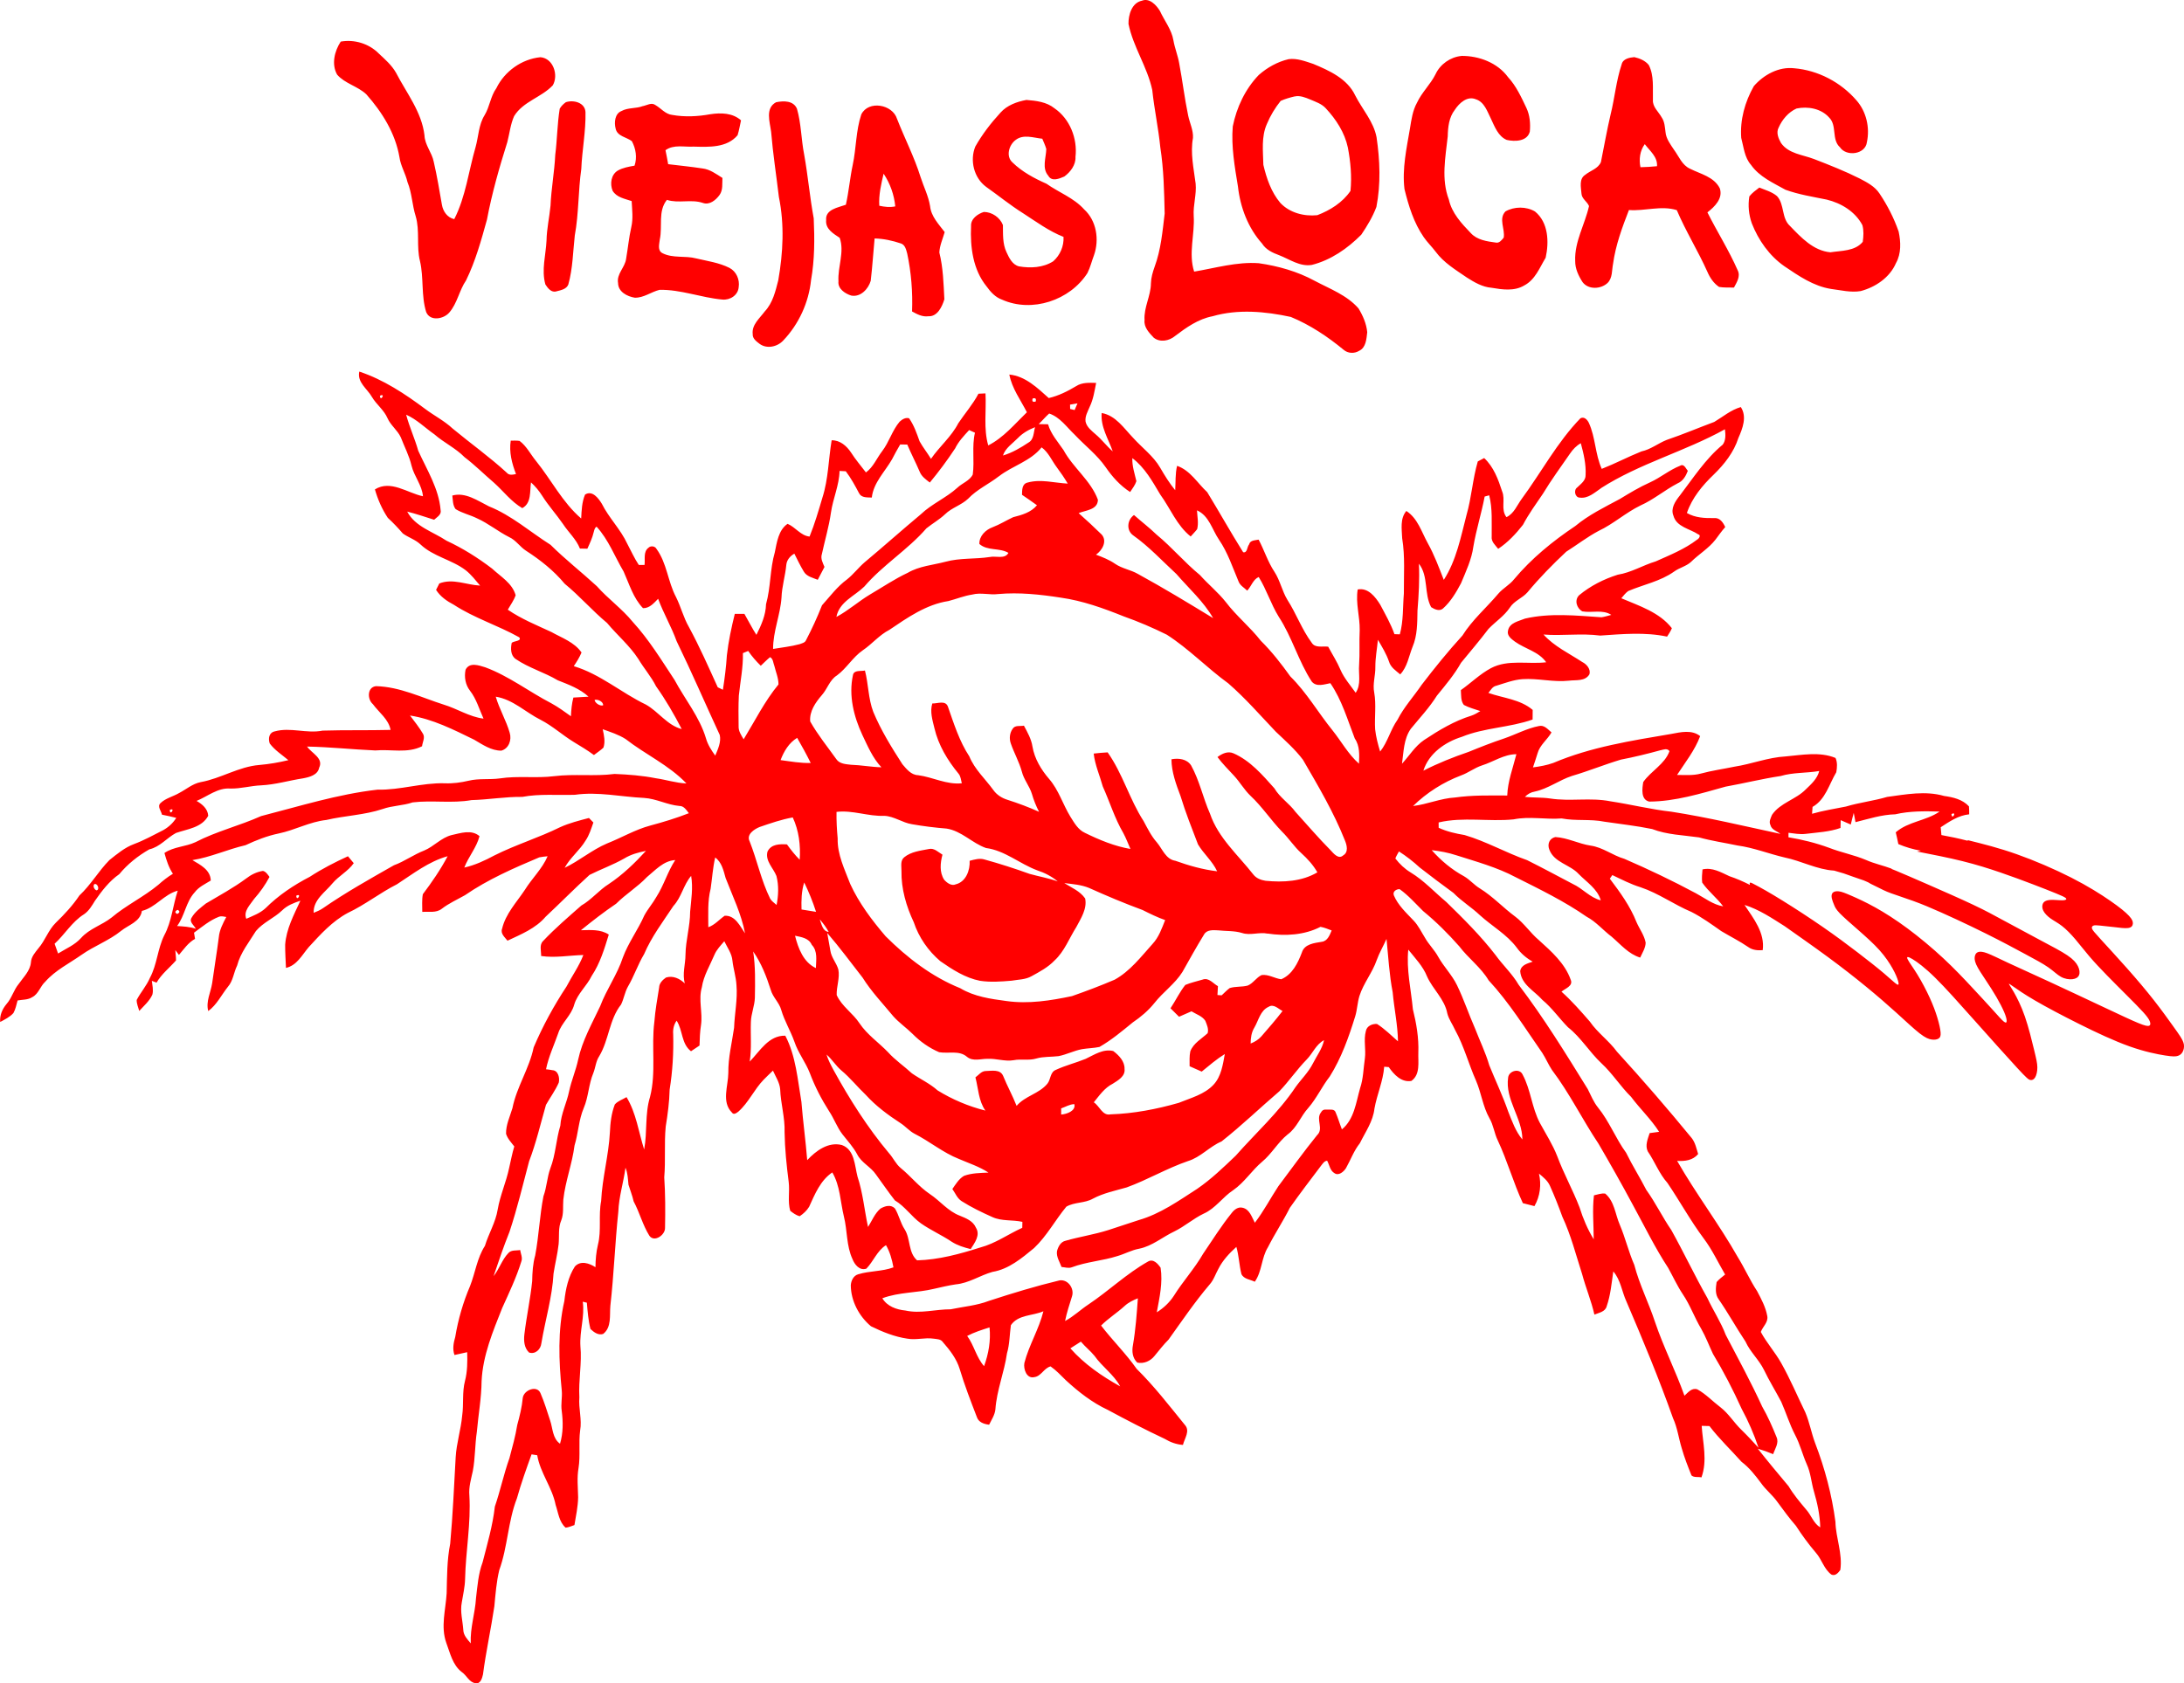 <?xml version="1.0" encoding="UTF-8"?>
<svg id="Layer_1" data-name="Layer 1" xmlns="http://www.w3.org/2000/svg" viewBox="0 0 1000 770.95">
  <defs>
    <style>
      .cls-1 {
        fill: red;
      }
    </style>
  </defs>
  <path class="cls-1" d="M522.81,.34c3.48-1.45,6.64,1.97,8.3,4.69,2.04,4.49,5.35,8.49,6.17,13.46,.62,3.55,2.02,6.92,2.64,10.47,1.51,7.96,2.45,16.02,4.11,23.95,.7,3.42,2.42,6.72,2.2,10.27-1.26,6.95,.34,13.96,1.22,20.86,.5,5-1.21,9.88-.88,14.88,.54,8.51-2.5,17.12,.2,25.48,9.79-1.64,19.57-4.58,29.6-3.85,8.88,1.28,17.68,3.76,25.59,8.06,6.95,3.7,14.78,6.55,20.07,12.65,2.01,3.29,3.64,7.05,3.99,10.91-.36,3.03-.54,7.02-3.7,8.5-2.2,1.37-5.15,1.23-7.11-.47-7.34-6.05-15.38-11.42-24.19-15.05-11.72-2.53-24.17-3.68-35.86-.3-6.49,1.24-11.98,5.13-17.14,9.04-2.67,2.25-6.88,3.07-9.77,.76-2.07-2.22-4.57-4.74-4.19-8.05-.39-5.82,2.88-11.06,2.92-16.83,.07-2.63,.83-5.15,1.7-7.61,2.88-7.79,3.6-16.15,4.59-24.34-.23-10.11-.43-20.28-1.99-30.3-.87-8.82-2.77-17.49-3.69-26.3-2.24-10.56-8.73-19.68-10.88-30.27-.07-4.11,1.49-9.65,6.11-10.62h0Zm354.99,389.63l1.68-.37c-3.53-.59-6.97-1.62-10.28-3.02-.35-1.81-.75-3.61-1.18-5.39,5.78-5.01,13.92-5.23,20.07-9.5-6.79-.2-13.65-.29-20.32,1.26-6.23,.14-12.18,2.1-18.18,3.59-.26-1.43-.53-2.85-.81-4.26-.52,1.77-.89,3.57-1.36,5.35-1.55-.65-3.08-1.32-4.61-2-.04,1.19-.07,2.37-.09,3.57-5.15,1.82-10.62,2.03-15.98,2.71-2.64,.3-5.24-.18-7.83-.5,0,.51-.02,1.54-.02,2.06,6.35,1.05,12.62,2.61,18.65,4.83,5.53,2.16,11.42,3.25,16.9,5.58,3.78,1.68,7.87,2.52,11.73,3.98-.04,.03-.07,.06-.11,.1,.61,.23,1.28,.5,2.02,.81,3.41,1.42,8.46,3.6,15.02,6.47,6.56,2.87,14.64,6.42,20.4,9.15,5.76,2.73,9.19,4.62,14.13,7.3,4.93,2.68,11.36,6.14,16.67,8.96,5.31,2.82,9.51,5,12.27,6.87,2.77,1.87,4.11,3.44,4.87,4.98,.76,1.54,.94,3.06,.49,4.12-.45,1.07-1.52,1.68-3.03,1.85-1.52,.17-3.48-.12-5.25-1.09-1.76-.97-3.33-2.63-5.85-4.38-2.52-1.75-6-3.6-10.53-6.04-4.53-2.44-10.11-5.47-18.12-9.46-8.01-3.98-18.46-8.91-27.07-12.51-8.61-3.6-15.63-5.32-19.68-7.32l-5.92-2.92-1.08-.64-1.95-.85-4.97-1.72-4.26-1.51-4.44-1.3c-7.67-.41-15.16-4.49-22.58-5.99-7.26-1.69-14.25-4.5-21.65-5.51-5.88-1.25-11.84-2.09-17.63-3.71-7.18-1.03-14.59-1.18-21.44-3.82-7.23-1.5-14.6-2.28-21.9-3.37-6.45-1.31-13.07-.24-19.53-1.49-7.34,.59-14.73-1.07-22.02,.43-11.42,1.15-23.02-1.24-34.32,1.41,0,.61,0,1.82,.02,2.44,3.76,1.74,7.8,2.65,11.87,3.33,9.91,2.91,18.92,8.1,28.65,11.51,7,3.5,13.91,7.22,20.85,10.87,4.57,2.07,7.86,6.28,12.86,7.52-1.57-5.33-6.49-8.31-10.15-12.09-3.94-4.29-11.12-5.17-13.38-11.05-1.06-2.54-.05-5.31,2.81-5.84,5.54,.33,10.58,3.08,16.05,3.92,5.61,.77,10.11,4.51,15.48,6.06,11.13,4.82,22.09,10.06,32.78,15.79,4.05,2.18,7.79,5.19,12.46,5.97-2.91-3.89-6.84-6.9-9.62-10.89-.26-2.01-.02-4.04,.14-6.03,4.49-1.04,8.4,1.3,12.31,3.1,3.25,1.09,6.37,2.46,9.41,3.99-.26-.92-.08-1.34,.94-.82,4,2.03,8.39,4.55,13.99,8.02,5.6,3.47,12.43,7.91,18.41,12.05,5.99,4.14,11.14,7.98,15.87,11.6,4.73,3.62,9.05,7.02,12.15,9.65,3.1,2.62,4.98,4.47,5.92,5.03,.94,.55,.94-.19,.56-1.52-.38-1.33-1.15-3.25-2.51-5.69-1.36-2.44-3.31-5.4-6.02-8.43-2.72-3.03-6.2-6.13-9.61-9.13-3.41-2.99-6.75-5.88-8.6-7.8-1.84-1.92-2.19-2.88-2.58-3.84-.38-.96-.8-1.92-1.01-2.88-.21-.96-.21-1.92,.31-2.55,.52-.63,1.57-.92,2.92-.74,1.36,.18,3.03,.85,5.74,2.03,2.71,1.18,6.47,2.88,10.86,5.32,4.39,2.44,9.4,5.62,14.83,9.65,5.43,4.03,11.28,8.91,16.36,13.64,5.08,4.73,9.4,9.31,13.19,13.38,3.79,4.07,7.07,7.61,9.5,10.31,2.44,2.7,4.04,4.55,5.01,5.32,.97,.78,1.32,.48,1.32-.33s-.35-2.14-1.15-4.03c-.8-1.88-2.05-4.32-3.52-6.84-1.46-2.51-3.13-5.1-4.87-7.72-1.74-2.62-3.55-5.29-4.42-7.24-.87-1.96-.8-3.22-.52-4.1,.28-.89,.77-1.4,1.6-1.63,.83-.22,2.02-.15,4.07,.63,2.05,.78,4.98,2.25,9.57,4.4,4.59,2.14,10.86,4.95,18.93,8.68,8.07,3.73,17.96,8.39,25.34,11.86,7.38,3.47,12.25,5.77,15.31,7.02,3.06,1.26,4.32,1.48,4.94,1.18,.63-.3,.63-1.11,.21-2.11-.42-1-1.25-2.18-2.99-4.1-1.74-1.92-4.39-4.58-7.34-7.54-2.96-2.96-6.23-6.21-9.22-9.28-2.99-3.07-5.71-5.95-8.07-8.72-2.37-2.77-4.39-5.43-6.44-7.84-2.05-2.4-4.14-4.55-6.09-6.06-1.95-1.51-3.76-2.4-5.26-3.47-1.5-1.07-2.68-2.33-3.27-3.47-.59-1.15-.59-2.18-.35-2.96s.73-1.29,1.53-1.63c.8-.33,1.91-.48,3.41-.44,1.5,.04,3.38,.26,4.56,.18,1.18-.07,1.67-.44,1.15-.96-.52-.52-2.05-1.18-4.59-2.22-2.54-1.03-6.09-2.44-10.44-4.1-4.35-1.66-9.5-3.58-14.9-5.43-5.4-1.85-11.03-3.62-17.44-5.21-6.4-1.59-13.57-2.99-20.74-4.4h0Zm22.7-4.95l.77-.17c7,1.75,14.01,3.49,22.14,6.37,8.13,2.87,17.39,6.86,24.99,10.73,7.59,3.87,13.52,7.61,17.84,10.61,4.33,2.99,7.05,5.24,8.58,6.89,1.53,1.65,1.86,2.7,1.76,3.62-.09,.92-.61,1.72-2.12,1.95-1.5,.22-4-.12-6.46-.42-2.47-.3-4.91-.55-6.51-.7-1.6-.15-2.35-.2-2.91,0-.56,.2-.94,.65-.71,1.37,.23,.72,1.08,1.72,3.93,4.84,2.84,3.12,7.69,8.36,12.18,13.43,4.49,5.07,8.63,9.96,12.25,14.58,3.62,4.62,6.72,8.96,8.65,11.66,1.93,2.7,2.68,3.74,3.41,4.89,.73,1.15,1.43,2.4,1.65,3.64,.21,1.25-.07,2.5-.56,3.42-.49,.92-1.2,1.52-2.19,1.85-.99,.32-2.26,.37-5.81-.18-3.55-.55-9.38-1.7-16.38-4.19-7.01-2.5-15.19-6.34-22.94-10.21-7.76-3.87-15.09-7.76-20.24-10.76-5.15-3-8.11-5.09-9.85-6.32-1.74-1.22-2.26-1.57-2.12-1.22,.14,.35,.94,1.4,2.3,3.79,1.36,2.4,3.29,6.14,5.01,11.11,1.72,4.97,3.22,11.16,4.21,15.25,.99,4.09,1.46,6.09,1.48,7.96,.02,1.87-.4,3.62-1.01,4.64-.61,1.02-1.41,1.32-2.21,1.17-.8-.15-1.6-.75-6.02-5.54-4.42-4.79-12.46-13.78-19.53-21.72-7.08-7.94-13.19-14.83-17.98-19.54-4.79-4.72-8.27-7.26-10.39-8.54-2.12-1.27-2.87-1.27-2.28,0,.59,1.27,2.52,3.82,4.51,7.06,2,3.25,4.07,7.19,5.64,10.63,1.57,3.44,2.66,6.39,3.48,9.11,.82,2.72,1.39,5.22,1.5,6.81,.12,1.6-.21,2.3-.92,2.75-.71,.45-1.79,.65-3.1,.47-1.32-.17-2.87-.72-5.57-2.82-2.7-2.1-6.56-5.74-10.7-9.49-4.14-3.74-8.56-7.59-13.73-11.83-5.17-4.24-11.1-8.89-17.75-13.78-6.65-4.89-14.03-10.03-19.04-13.58l-.47-.34c-5.92-3.74-11.77-7.72-18.51-9.81,4.12,6.17,9.41,12.78,8.33,20.71-2.32,.18-4.71-.03-6.64-1.44-3.94-2.71-8.24-4.83-12.34-7.29-4.42-3.1-8.8-6.29-13.62-8.76-7.97-3.35-15.05-8.55-23.29-11.31-4.52-1.38-8.71-3.58-12.96-5.59-.29,.42-.86,1.25-1.15,1.66,4.69,6.21,9.34,12.6,12.21,19.88,1.36,3.15,3.56,5.97,4.2,9.41-.06,2.48-1.52,4.64-2.51,6.84-5.39-1.65-8.96-6.07-13.08-9.58-3.92-2.95-7.09-6.82-11.46-9.15-10.18-7.08-21.34-12.5-32.4-18.05-8.6-4.58-18.05-7.14-27.28-10.09-3.64-1.2-7.43-1.9-11.23-2.33,4.21,4.76,9.17,8.91,14.76,11.94,2.7,1.56,4.7,4.05,7.37,5.64,5.88,3.64,10.58,8.78,16.13,12.87,4.07,3.06,6.87,7.43,10.76,10.71,5.76,5.21,11.97,10.66,14.62,18.19,1.25,2.86-2.53,3.99-4.22,5.46,4.69,4.2,8.87,8.97,13,13.72,3.52,5.13,8.74,8.74,12.39,13.76,11.77,12.89,23.18,26.09,34.25,39.59,1.64,2.11,2.14,4.78,2.93,7.29-2.42,2.92-6.06,3.34-9.62,3.14,8.64,15.12,19.24,29.01,27.82,44.15,3.12,5.05,5.52,10.51,8.79,15.48,1.92,3.62,3.92,7.33,4.65,11.39,.58,2.89-2.06,4.84-2.95,7.33,2.68,4.99,6.53,9.25,9.32,14.2,4.13,7.31,7.37,15.05,11.05,22.59,1.95,4.57,2.78,9.52,4.53,14.17,4.44,11.56,7.65,23.67,9.27,35.97,.17,7.43,3.36,14.61,2.23,22.09-.92,1.29-2.38,2.95-4.12,2.06-3.38-2.51-4.34-6.91-7.06-9.96-3.35-3.91-6.37-8.06-9.15-12.36-3.08-3.51-5.81-7.29-8.57-11.04-2.18-3.08-5.22-5.41-7.38-8.49-2.64-3.56-5.38-7.08-8.95-9.77-4.88-5.47-10.23-10.53-14.69-16.37-1.2-.04-2.37-.08-3.55-.09,.51,7.84,2.71,15.89-.1,23.6-1.5-.35-3.38,.18-4.57-.9-1.65-4.1-3.27-8.23-4.48-12.49-1.4-4.55-1.96-9.35-3.97-13.71-6.42-18.09-13.78-35.81-21.34-53.46-2.1-4.56-2.63-9.87-6.01-13.77-.78,5.35-1.23,10.8-3.02,15.94-.64,2.56-3.55,2.97-5.63,3.84-1.42-6.3-3.94-12.26-5.61-18.49-2.84-8.84-5.13-17.91-9.07-26.35-1.72-4.76-3.57-9.46-5.64-14.06-1.02-2.39-3.11-4.07-5.06-5.67,1.16,5.07,.53,10.34-2.07,14.88-1.78-.45-3.54-.92-5.31-1.35-4.35-9.38-7.1-19.4-11.49-28.75-1.61-3.28-1.96-7.03-3.83-10.19-3.02-5.36-3.72-11.62-6.15-17.22-3.39-7.64-5.49-15.79-9.54-23.13-1.14-2.57-2.88-4.88-3.58-7.61-1.21-6.53-6.64-11.04-9.27-16.91-1.86-4.72-5.49-8.4-8.6-12.31-.93,9.18,1.25,18.19,2.1,27.28,1.61,6.49,2.76,13.15,2.5,19.87-.16,4.41,1.01,10.01-3.19,12.99-4.54,.79-8.02-2.96-10.34-6.34-.52-.04-1.58-.13-2.1-.17-.48,6.6-3.31,12.7-4.46,19.18-.64,5.84-4.15,10.71-6.68,15.85-2.75,3.45-4.21,7.61-6.35,11.41-1.02,1.64-3.37,3.67-5.28,2.31-2.05-1.16-2.29-3.81-3.36-5.7-1.3,.12-1.99,1.31-2.73,2.22-4.83,6.4-9.72,12.77-14.33,19.33-3.1,6.16-6.92,11.9-10.03,18.05-3.04,4.88-2.68,11.07-6.03,15.82-2.07-1.02-5.05-1.19-6.12-3.5-1.04-4.09-1.13-8.37-2.32-12.44-3.23,2.91-6.27,6.16-8.24,10.07-1.34,2.4-2.15,5.12-4.04,7.19-6.79,7.99-12.67,16.68-18.76,25.18-2.36,2.35-4.37,4.99-6.49,7.55-1.86,2.32-4.88,3.62-7.83,2.99-2.24-2.07-2.55-5.25-1.98-8.07,1.22-7.07,1.73-14.22,2.24-21.37-2.17,.86-4.3,1.88-6.03,3.48-3.46,3.17-7.48,5.67-10.81,8.99,5.19,6.79,11.35,12.79,16.26,19.81,8.05,7.92,14.95,16.9,22.06,25.64,2.6,2.77-.11,6.23-.84,9.22-3.01-.21-5.84-1.26-8.39-2.8-8.81-4.14-17.47-8.63-26.03-13.25-7.16-3.34-13.4-8.23-19.17-13.55-2.27-2.21-4.42-4.56-7.02-6.36-3.01,.76-4.31,4.53-7.43,4.91-3.53,.88-5.06-3.68-4.57-6.46,2.1-8.18,6.7-15.5,8.72-23.7-4.96,2.17-11.49,1.45-14.89,6.37-.6,4.3-.55,8.7-1.79,12.91-1.23,8.67-4.69,16.9-5.3,25.66-.27,2.56-1.77,4.76-2.87,7.02-2.35-.28-4.9-1.11-5.66-3.63-2.78-7.21-5.58-14.45-7.81-21.86-1.42-4.73-4.52-8.69-7.72-12.35-.94-1.42-2.73-1.35-4.21-1.57-4-.61-8.02,.73-12.01,0-5.85-.84-11.42-3.1-16.69-5.68-5.48-4.59-9.18-11.56-9.24-18.77,.13-2.09,1.24-4.48,3.44-5.05,5.24-1.61,10.91-1.22,16.09-3.16-.65-3.54-1.61-7.04-3.42-10.17-4.11,2.61-5.7,7.39-8.98,10.76-3.09,1.05-5.38-1.85-6.36-4.39-2.84-6.11-2.31-13.02-3.92-19.44-1.66-6.78-1.69-14.06-5.32-20.24-5.42,3.63-8.01,10.01-10.61,15.74-1.07,1.76-2.63,3.21-4.35,4.33-1.63-.46-3.02-1.47-4.31-2.5-1.22-4.27-.16-8.79-.69-13.15-.97-7.59-1.77-15.22-1.89-22.87,.22-6.64-1.77-13.06-2.02-19.66-.26-3.1-2.09-5.74-3.3-8.52-1.42,1.38-2.87,2.74-4.26,4.16-4.35,4.49-6.87,10.47-11.6,14.64-.81,.6-2.12,1.64-2.92,.41-4.88-4.84-1.7-12.19-1.66-18.13-.09-7.01,1.65-13.8,2.64-20.69,.22-6.51,1.65-12.97,1.09-19.51-.19-3.79-1.42-7.43-1.84-11.2-.27-3.31-2.35-6.03-3.73-8.93-1.66,1.95-3.53,3.83-4.53,6.23-2.07,4.92-4.95,9.54-5.76,14.9-1.65,5.68,.46,11.52-.38,17.27-.49,3.1-.59,6.24-.68,9.37-1.32,.84-2.62,1.72-3.9,2.61-4.48-3.43-3.7-9.58-6.58-14-1.29,1.79-1.75,3.94-1.58,6.14,.23,8.5-.27,17.02-1.62,25.42-.13,5.69-.88,11.33-1.8,16.94-.74,7.73,0,15.51-.67,23.24,.52,7.71,.51,15.46,.36,23.18,.1,3.21-4.88,6.77-7.16,3.59-3.08-4.92-4.48-10.67-7.22-15.76-.57-2.63-1.6-5.09-2.36-7.64-.27-2.63-.33-5.3-1.37-7.77-.9,6.77-3.03,13.32-3.28,20.18-1.52,14.32-2.01,28.7-3.64,43.01-.41,4.35,.65,9.91-3.31,12.95-2.27,.73-4.26-.82-5.81-2.28-1-3.93-1.29-8.01-1.65-12.04-.47-.11-1.4-.34-1.87-.45,.96,6.82-1.5,13.5-1.08,20.32,.75,7.84-.92,15.63-.48,23.48-.42,5.09,1.25,10.14,.36,15.19-.75,5.69,.16,11.47-.73,17.15-.78,4.45-.28,8.97-.19,13.45-.07,4.29-1,8.49-1.69,12.7-1.33,.44-2.63,1.07-4.04,1.2-3-2.63-3.35-6.87-4.57-10.42-1.57-8.05-7.06-14.64-8.43-22.75-.87-.15-1.73-.28-2.59-.41-2.4,6.64-4.79,13.28-6.69,20.1-4.14,10.6-4.22,22.27-8.11,32.94-1.3,5.42-1.71,11.02-2.24,16.56-1.54,10.42-3.84,20.72-5.2,31.17-.37,1.71-1.16,4.54-3.46,4.01-2.84-.3-4.02-3.57-6.23-5.06-4.26-3.22-5.34-8.7-7.13-13.43-2.62-7.39-.26-15.13,.18-22.66,.19-7.58,.13-15.22,1.62-22.69,1.2-13.17,1.77-26.39,2.51-39.58,.36-6.46,2.4-12.65,2.98-19.08,.77-5.29-.08-10.72,1.29-15.93,1.11-4.29,1.14-8.74,1-13.14-1.94,.41-3.88,.87-5.82,1.29-.98-2.76-.43-5.59,.36-8.3,1.32-7.99,3.6-15.84,6.78-23.29,2.39-6.09,3.2-12.8,6.8-18.39,1.71-5.64,4.91-10.78,5.85-16.65,1.11-6.53,3.92-12.6,5.25-19.07,.77-3.28,1.36-6.6,2.35-9.82-1.4-1.82-3.09-3.55-3.77-5.8-.09-4.08,1.78-7.89,2.92-11.73,1.92-9.71,7.72-18.13,9.72-27.83,4.13-9.72,9.21-19.04,15.03-27.86,2.52-4.85,5.77-9.32,7.72-14.45-6.45,.14-12.88,1.42-19.33,.45,.07-2.28-.96-5.14,.94-6.91,5.45-5.79,11.52-10.96,17.47-16.21,4.68-2.66,8.04-7.02,12.59-9.86,6.34-4.23,11.87-9.56,17-15.17-3.47,.69-6.92,1.62-9.95,3.49-5.11,2.91-10.66,4.89-15.89,7.51-6.85,6.22-13.34,12.83-20.1,19.16-4.55,5.36-11.25,8.06-17.47,10.98-1.23-1.64-3.34-3.22-2.45-5.54,1.62-6.82,6.63-12.05,10.41-17.74,3.27-5.29,7.93-9.61,10.42-15.39-1.29,.1-2.56,.27-3.81,.5-11.72,4.95-23.49,10.08-34.03,17.33-3.57,2.02-7.35,3.7-10.62,6.22-2.54,2-5.95,1.23-8.93,1.43,.02-2.7-.24-5.44,.26-8.11,4.17-5.52,8.11-11.26,11.35-17.39-8.65,2.4-15.79,8.03-23.19,12.84-7.77,3.92-14.63,9.41-22.5,13.12-7.1,3.79-12.55,9.84-17.92,15.69-3.05,3.58-5.41,8.38-10.41,9.5-.16-3.55-.39-7.09-.37-10.64,.51-7.21,4.01-13.69,6.97-20.13-3,.99-6.07,2.16-8.35,4.43-3.69,3.54-8.7,5.5-12.01,9.45-3.14,5.11-7.07,9.92-8.61,15.82-1.57,3.17-1.82,6.98-4.21,9.71-2.98,3.73-5.07,8.24-9.01,11.13-1.17-4.37,1.12-8.48,1.78-12.71,.96-7.05,2.17-14.07,3.06-21.14,.31-3.34,1.91-6.33,3.42-9.24-1.08-.17-2.22-.51-3.31-.12-4.29,1.64-7.81,4.65-11.47,7.33,.15,.93,.31,1.88,.47,2.82-3.12,1.71-5.11,4.71-7.37,7.34-.42-.55-1.24-1.65-1.66-2.21,.1,1.57,.32,3.15,.32,4.74-2.96,3.38-6.63,6.2-8.91,10.17-.72-.28-1.43-.55-2.15-.82,.23,2.08,.78,4.24,.23,6.33-1.33,2.95-3.87,5.09-6.01,7.45-.44-1.66-1.22-3.29-1.17-5.03,1.8-3.47,4.49-6.43,6.03-10.06,3.32-6.11,3.51-13.32,6.59-19.53,3.43-6.35,3.93-13.67,6.18-20.46-6.31,1.67-10.12,7.72-16.41,9.27-.77,5.03-6.14,6.37-9.57,9.17-5.5,4.44-12.28,6.86-18.04,10.92-5.64,3.97-12.02,7.07-16.64,12.33-2.33,2.09-3.05,5.62-5.97,7.08-1.98,1.3-4.47,1.09-6.7,1.51-.55,1.94-.91,3.98-1.91,5.77-1.64,1.82-3.92,2.94-6.06,4.08-.28-3.04,.97-5.9,2.88-8.19,2.45-2.74,3.29-6.47,5.64-9.27,2.13-3.08,5.17-5.86,5.55-9.79,.13-2.6,1.92-4.56,3.44-6.5,3.09-3.58,4.52-8.31,7.92-11.66,3.98-3.86,7.78-7.93,10.86-12.54,5.21-4.83,8.74-11.14,13.72-16.19,3.52-2.79,7.04-5.78,11.32-7.35,4.61-1.73,8.91-4.13,13.29-6.34,2.44-1.36,4.52-3.26,6-5.64-2.16-.58-4.35-1.01-6.54-1.46-.33-1.7-2.27-3.75-.7-5.28,2.37-2.29,5.77-3,8.57-4.65,3.27-1.7,6.16-4.27,9.88-4.99,9.2-1.66,17.37-7.07,26.78-7.84,4.5-.39,8.95-1.15,13.34-2.21-2.92-2.46-6.22-4.55-8.53-7.64-.76-2.23-.38-4.96,2.28-5.54,7.19-2.01,14.65,1.12,21.92-.35,10.36-.32,20.75-.06,31.13-.33-.9-4.9-5.31-7.97-8.11-11.8-2.59-2.21-2.66-7.75,1.41-8.23,10.91,.25,20.85,5.22,31.06,8.46,6.17,1.86,11.71,5.6,18.2,6.41-1.97-4.31-3.26-9.03-6.21-12.81-2.1-2.67-2.7-6.28-2.02-9.57,1.78-3.61,6.06-2.03,9.01-1.13,10.85,4.01,20.06,11.2,30.26,16.48,3.16,1.72,6.06,3.86,8.98,5.94,.13-2.89,.39-5.77,1.12-8.56,2.31-.14,4.63-.29,6.94-.41-4-3.67-9.12-5.53-14.07-7.49-6.19-3.68-13.25-5.65-19.23-9.72-2.43-1.62-2.41-4.89-1.87-7.44,.95-.9,4.78-.76,3.44-2.53-9.73-5.47-20.54-8.77-29.91-14.89-3.18-1.66-6.22-3.76-8.17-6.84,.5-.98,1-1.96,1.49-2.94,6.2-2.44,12.42,.69,18.67,.98-2.07-2.42-4.02-4.98-6.52-6.97-6.38-4.92-14.91-6.28-20.81-11.91-2.34-2.22-5.51-3.13-8.06-5-2.16-2.52-4.45-4.92-6.88-7.16-2.65-3.98-4.58-8.42-5.89-13.01,7.21-4.51,14.85,1.64,22,3.14-.44-5.12-4.05-9.12-5.24-14.03-1.06-4.53-3.25-8.64-4.91-12.96-1.5-3.28-4.64-5.47-6.09-8.78-1.62-3.78-5.07-6.23-7.13-9.72-2.15-3.81-6.86-6.66-5.78-11.62,11.06,3.68,20.93,10.2,30.2,17.14,4.1,3.08,8.76,5.42,12.53,8.95,8.19,6.8,16.9,12.98,24.75,20.19,1.09,1.36,2.79,.95,4.27,.65-1.88-4.85-3.23-10.06-2.41-15.3,1.34,0,2.68-.07,4.02,.11,3.28,2.43,5.07,6.23,7.64,9.32,6.98,8.65,12.05,18.88,20.59,26.22,.19-3.69,.31-7.49,1.77-10.94,3.31-2.13,6.13,1.66,7.68,4.19,3.25,6.5,8.59,11.7,11.65,18.32,1.74,3.25,3.22,6.63,5.28,9.71,.65,0,1.97,0,2.63,0,.35-2.64-.66-6.04,1.81-7.88,.98-1.02,3.02-.78,3.67,.54,4.78,6.53,5.18,14.98,8.92,22.02,2.24,4.47,3.41,9.4,5.92,13.75,4.87,8.98,8.98,18.33,13.2,27.6,.6,.28,1.78,.85,2.36,1.13,.82-5.23,1.49-10.5,1.82-15.79,.73-6.4,2.08-12.73,3.63-18.97,1.46,0,2.93,0,4.39,0,1.86,3.19,3.49,6.51,5.5,9.62,2.22-4.42,4.28-8.99,4.41-14.03,2.19-7.78,1.76-16.02,4.02-23.78,.94-4.57,1.67-10.21,5.84-13.04,3.6,1.5,6.04,5.45,10.07,5.83,2.36-5.8,4.11-11.85,5.89-17.85,2.73-8.49,2.76-17.5,4.22-26.24,3.85-.08,6.86,2.58,8.88,5.6,2.04,3.21,4.52,6.1,6.82,9.12,3.39-2.46,4.92-6.48,7.41-9.71,3.21-4.18,4.59-9.47,8-13.51,1.13-1.05,2.73-2.09,4.35-1.57,2.25,3.19,3.5,6.89,4.8,10.53,1.54,2.79,3.57,5.3,5.23,8.04,3.88-5.67,9.34-10.13,12.5-16.3,3.03-4.53,6.68-8.67,9.23-13.53,1.06-.06,2.14-.1,3.22-.15,.45,7.93-.97,16.07,1.26,23.83,7.05-3.57,12.11-9.79,17.7-15.19-2.88-5.64-6.84-10.93-8.04-17.27,7.3,.7,12.86,6.12,18.05,10.77,4.5-1.04,8.62-3.11,12.56-5.47,2.71-1.76,6.05-1.55,9.14-1.47-.74,3.67-1.28,7.46-2.92,10.87-.9,2.2-2.27,4.41-1.92,6.88,.57,2.55,2.78,4.17,4.63,5.82,2.83,2.37,5.02,5.39,7.82,7.8-2.02-5.76-5.63-11.2-5.08-17.59,6.47,1.16,10.14,6.96,14.37,11.34,4.12,4.6,9.3,8.33,12.43,13.74,2.07,3.57,4.24,7.09,6.87,10.29,.25-3.73-.03-7.5,.86-11.17,6.05,2.08,9.31,7.92,13.8,12.06,5.56,9.11,10.78,18.45,16.45,27.5,1.97,.49,1.74-2.45,2.71-3.55,.5-2.02,2.77-1.86,4.38-2.21,2.58,4.84,4.19,10.16,7.25,14.75,2.59,3.97,3.46,8.76,5.91,12.8,4.09,6.34,6.62,13.59,11.14,19.66,1.59,2.6,5.02,1.46,7.55,1.82,1.88,3.51,4.06,6.88,5.62,10.57,1.68,3.89,4.54,7.09,6.96,10.54,2.64-3.78,1.21-8.57,1.58-12.84,.36-5.29,0-10.58,.27-15.87,.1-6.23-1.94-12.36-.92-18.61,4.79-.93,8.11,3.4,10.34,7.01,2.33,4.4,4.81,8.75,6.49,13.46,.62,.02,1.85,.07,2.46,.08,1.69-6.09,1.33-12.47,1.85-18.71-.06-8.44,.6-16.95-.78-25.32-.16-4.21-1.04-8.95,1.91-12.47,5.19,3.34,6.96,9.58,9.79,14.71,3,5.36,5.12,11.14,7.36,16.85,5.75-8.92,7.77-19.56,10.4-29.69,2.33-8.06,2.81-16.5,5.17-24.56,.97-.51,1.94-1.03,2.92-1.54,4.34,4.04,6.43,9.73,8.21,15.22,1.64,3.84-.74,8.27,1.99,11.84,3.46-1.61,4.84-5.46,6.99-8.37,9.02-12.25,16.22-25.9,26.87-36.9,1.72-.93,3.17,.64,3.87,2.09,3.07,6.7,2.86,14.34,5.9,21.07,6.17-2.42,12.05-5.53,18.19-8,4.23-.89,7.62-3.71,11.57-5.27,7.34-2.49,14.49-5.52,21.76-8.23,4-2.38,7.58-5.49,12.16-6.81,2.91,4.39,.82,9.83-1.11,14.15-2.08,6.53-6.43,12.05-11.28,16.76-5.21,4.99-9.94,10.68-12.31,17.61,3.82,2.21,8.18,2.4,12.49,2.33,2.62-.25,4.12,2.05,5.07,4.12-1.64,1.82-3.02,3.84-4.49,5.78-3.13,4.02-7.6,6.63-11.19,10.18-2.23,2.04-5.34,2.65-7.74,4.43-6.28,4.47-14.03,5.93-21.01,8.91-1.24,.9-2.17,2.15-3.15,3.3,8.2,3.49,17.48,6.42,23.15,13.72-.55,1.38-1.41,2.6-2.19,3.85-10.07-2.15-20.47-1.17-30.64-.48-8.63-1.15-17.31,.21-25.95-.48,4.9,5.44,11.72,8.63,17.77,12.6,1.99,.99,3.94,3.26,3.27,5.6-1.98,3.35-6.17,2.52-9.41,2.94-7.1,.79-14.15-1.18-21.25-.71-4.15,.3-8.05,1.82-11.97,3.02-1.77,.33-2.6,2.05-3.64,3.29,6.83,2.41,14.54,2.9,20.28,7.78-.03,1.47-.04,2.93-.04,4.41-10.52,3.72-22.01,3.68-32.39,7.92-7.64,2.37-15.13,7.59-17.62,15.51,6.68-3.42,13.66-6.2,20.76-8.63,5.36-2.2,10.77-4.31,16.28-6.15,5.31-1.82,10.33-4.6,15.88-5.67,2.43-.61,4.09,1.54,5.75,2.92-1.91,3.35-5.35,5.76-6.39,9.59-.68,2.15-1.35,4.31-2.1,6.43,3.14-.41,6.29-.97,9.3-2.04,17.17-7.29,35.74-10.19,54-13.28,4.35-.82,9.46-2.05,13.26,1-2.46,6.54-6.82,11.99-10.58,17.78,3.6,0,7.28,.34,10.81-.61,5.08-1.39,10.32-2.1,15.48-3.18,7.88-1.21,15.4-4.26,23.42-4.69,7.52-.67,15.63-2.28,22.84,.69,.93,2.01,.75,4.42,.35,6.56-3.28,5.48-4.91,12.5-10.86,15.86-.09,1.05-.17,2.09-.23,3.15,5.1-1.45,10.34-2.28,15.53-3.31,6.2-1.87,12.64-2.57,18.85-4.41,8.6-1.16,17.52-2.9,26.07-.44,4.13,.58,8.45,1.57,11.39,4.77,.13,1.21,.1,2.43,.11,3.64-4.96,.5-9,3.29-13.04,5.92,.09,1.19,.2,2.38,.32,3.58,3.9,.7,7.78,1.52,11.61,2.51h0ZM156.02,19.05c6.22-1.11,12.91,.91,17.37,5.42,2.9,2.71,5.96,5.36,7.94,8.85,4.81,9.31,11.77,17.93,13.03,28.67,.16,4.42,3.38,7.81,4.23,12.05,1.5,6.5,2.6,13.1,3.74,19.67,.52,3.11,2.45,5.93,5.66,6.66,5.26-10.3,6.57-22.02,9.77-33.02,1.36-4.87,1.38-10.21,4.13-14.61,2.35-3.88,2.7-8.63,5.38-12.34,3.77-7.76,11.61-13.35,20.19-14.2,5.92,.5,8.34,8.26,5.65,12.88-5.22,5.55-13.59,7.37-17.71,14.11-1.68,3.76-2.08,7.92-3.11,11.88-3.67,11.67-7.06,23.47-9.32,35.5-2.62,9.45-5.25,19.01-9.57,27.84-3.15,4.61-3.99,10.46-7.67,14.72-2.58,3.03-8.82,4.17-10.6-.23-2.34-7.53-1.04-15.66-2.83-23.32-1.71-6.74,0-13.81-1.96-20.52-1.65-5.16-1.7-10.67-3.78-15.71-.88-3.91-3.12-7.37-3.66-11.36-1.87-10.92-7.91-20.61-15.17-28.79-3.94-3.74-9.81-4.89-13.38-9.03-2.67-4.77-1.19-10.75,1.65-15.11h0Zm513.18,6.55c8-.05,16.47,3.13,21.31,9.75,3.75,4.07,6.04,9.14,8.39,14.07,1.59,3.35,1.9,7.2,1.57,10.83-1.14,4.56-6.87,4.68-10.58,3.83-3.92-1.65-5.52-6.09-7.22-9.68-1.68-3.34-3.02-7.72-6.96-8.95-3.92-1.62-7.58,1.78-9.58,4.84-2.7,3.48-3.16,7.95-3.25,12.2-1.05,9.54-3.05,19.62,.51,28.89,1.35,6.17,5.76,10.92,10.01,15.33,2.87,3.19,7.41,3.84,11.45,4.38,1.67,.38,2.72-1.13,3.66-2.24,.7-4-2.47-8.63,.81-12.03,4.04-2.29,9.48-2.33,13.5,.03,6.2,5.03,6.49,14.01,4.9,21.18-2.76,4.56-4.78,10.07-9.78,12.69-4.57,2.75-10.06,1.91-15.03,1.07-4.15-.33-7.82-2.49-11.25-4.67-5.09-3.5-10.6-6.78-14.32-11.85-1.73-2.31-3.84-4.31-5.46-6.68-4.54-6.57-6.92-14.33-8.81-22.01-1.12-9.34,.97-18.64,2.53-27.81,.65-4,1.21-8.13,3.21-11.73,2.2-4.75,6.16-8.37,8.49-13.05,2.14-4.62,6.84-7.9,11.9-8.37h0Zm-79.16,1.49c3.85-.5,7.64,.99,11.25,2.17,7.39,3.08,15.62,6.78,19.23,14.45,3.23,6.37,8.41,11.94,9.77,19.14,1.55,10.57,1.99,21.41-.07,31.93-1.7,4.52-4.22,8.71-6.92,12.7-6.29,6.33-13.91,11.64-22.66,13.85-5.47,.89-10.14-2.6-14.98-4.46-2.99-1.11-6.04-2.51-7.78-5.32-6.44-7.18-9.99-16.61-11.05-26.1-1.49-9.09-3.13-18.3-2.38-27.54,1.75-8.72,5.7-17.13,11.91-23.57,3.91-3.45,8.6-6.06,13.69-7.25h0Zm2.72,17.07c-2.18,.52-4.34,1.13-6.37,2.04-2.57,3.21-4.73,6.77-6.31,10.57-2.63,5.88-1.75,12.48-1.62,18.72,1.46,6.21,3.59,12.49,7.77,17.44,4.28,4.55,10.88,6.25,16.93,5.62,5.9-2.26,11.59-5.81,15.19-11.12,.66-6.63,.04-13.34-1.2-19.87-1.46-6.84-5.38-12.87-10.08-17.93-1.91-2.12-4.69-3-7.22-4.09-2.22-.91-4.65-1.92-7.09-1.36h0Zm149.75-14.68c.58-2.57,3.58-3.13,5.8-3.32,2.45,.56,5.05,1.62,6.64,3.64,2.49,4.92,1.73,10.58,1.88,15.9-.24,3.28,2.58,5.45,4.02,8.08,1.35,1.98,1.45,4.43,1.75,6.73,.28,3.1,2.27,5.63,3.93,8.14,2.23,3.03,3.62,6.96,7.28,8.62,4.86,2.46,10.94,3.65,13.64,8.97,1.57,4.64-2.35,8.44-5.67,11.02,4.48,8.92,9.85,17.37,13.86,26.52,1.4,2.78-.43,5.52-1.7,7.92-2.28-.04-4.58,.08-6.82-.29-2.49-1.67-4.2-4.24-5.36-6.95-4.29-9.6-9.9-18.55-14-28.23-7.18-2.22-14.59,.52-21.91-.04-3.11,7.98-6.1,16.1-7.27,24.63-.6,2.94-.19,6.47-2.5,8.76-3.05,2.88-8.76,3.19-11.44-.34-1.89-2.91-3.45-6.21-3.4-9.74-.36-8.84,4.45-16.71,6.33-25.12-.85-2.11-3.37-3.35-3.46-5.8-.23-2.81-1.16-6.66,1.68-8.48,2.38-1.98,5.96-2.8,7.24-5.9,1.46-7.26,2.73-14.56,4.42-21.76,1.9-7.61,2.56-15.5,5.06-22.96h0Zm10.59,36.53c-2.24,3.06-2.72,6.92-1.98,10.57,2.52-.07,5.06-.18,7.58-.46,.34-4.29-3.3-7.01-5.6-10.11h0Zm49.9-26.52c4.49-5.22,11.42-9.03,18.48-8.23,10.96,.91,21.37,6.4,28.54,14.69,4.52,5.12,6.21,12.49,4.79,19.13-.67,5.68-9.41,6.78-12.34,2.37-3.97-3.58-1.21-9.98-4.98-13.65-3.64-4.11-9.74-5.19-14.91-4.1-3.73,1.67-6.57,5.06-8.2,8.76-1.22,2.29-.07,4.97,1.1,7.03,3.44,4.94,9.93,5.35,15.13,7.36,7.07,2.73,14.15,5.52,20.93,8.93,3.35,1.75,6.9,3.6,9.03,6.84,3.63,5.41,6.64,11.27,8.77,17.43,1.02,4.73,1.24,10.08-1.22,14.44-2.84,6.63-9.4,11.04-16.2,12.83-4.53,.75-9.06-.43-13.55-.99-8-1.27-14.8-5.96-21.36-10.4-6.88-4.8-11.87-11.91-14.91-19.66-1.39-3.92-1.8-8.21-1.12-12.32,1.26-1.62,2.95-2.81,4.57-4.05,2.76,1.14,5.77,1.94,8.09,3.91,3.52,3.83,1.97,10.08,5.94,13.67,5.09,5.29,10.74,11.37,18.5,12.07,5.05-.78,11.26-.48,14.82-4.78,.36-2.52,.52-5.19-.16-7.66-3.29-6.21-9.69-10.09-16.36-11.7-6.33-1.3-12.79-2.29-18.87-4.51-5.64-3.15-11.95-5.92-15.77-11.39-3.02-3.41-3.34-8.14-4.48-12.35-.62-8.21,1.69-16.53,5.74-23.65h0Zm-344.9,12.09c3.01-3.38,7.53-5.02,11.88-5.81,4.45,.36,9.23,.9,12.83,3.82,7.06,4.84,10.59,13.85,9.63,22.24,.19,3.67-2.28,6.94-5.11,9.01-2.27,.98-5.78,2.49-7.34-.35-3.03-3.5-1.01-8.2-.92-12.25-.44-1.63-1.21-3.15-1.83-4.71-3.98-.41-8.66-2.19-12.19,.56-3.05,2.23-4.62,7.49-1.46,10.3,4.42,4.32,9.96,7.27,15.57,9.76,5.67,4.02,12.48,6.44,17.22,11.72,5.71,5.19,7.03,13.88,4.55,20.96-1.04,2.73-1.7,5.61-3.02,8.22-8.01,12.52-25.41,18.33-39.11,12.18-3.05-1.07-5.25-3.52-7.08-6.07-6.22-7.63-7.54-18.05-7.1-27.59-.21-3.34,3-5.59,5.85-6.5,3.72,0,7.37,2.5,8.74,5.99,.07,4.17-.21,8.56,1.64,12.44,1.21,2.62,2.64,5.68,5.69,6.49,5.28,.9,11.07,.64,15.71-2.33,3.16-2.81,4.93-6.92,4.71-11.17-6.71-2.64-12.52-6.95-18.52-10.83-5.88-3.68-11.25-8.09-16.91-12.08-5.61-4.12-7.56-12.1-4.97-18.45,3.18-5.63,7.17-10.79,11.54-15.55h0Zm-198.97-4.79c3.58-1.14,8.69,.21,8.95,4.53,.2,8.73-1.56,17.36-1.92,26.07-1.44,10.11-1.13,20.4-2.98,30.46-.84,7.49-.91,15.12-2.96,22.44-.82,2.17-3.44,2.61-5.41,3.13-2.33,.76-4-1.44-5.09-3.14-1.89-6.62,.21-13.46,.52-20.16,.1-5.35,1.32-10.61,1.83-15.92,.32-7.78,1.8-15.47,2.16-23.25,.9-7.04,.91-14.15,2.05-21.16,.68-1.21,1.71-2.21,2.85-3.01h0Zm96.24,.03c3.43-.69,7.93-.81,9.54,3,1.96,6.81,1.92,14.01,3.29,20.95,1.75,9.7,2.58,19.53,4.38,29.22,.43,9.43,.44,18.95-1.22,28.28-1.06,10.25-5.59,20.17-12.7,27.64-2.66,2.92-7.48,4.02-10.82,1.6-1.44-1.12-3.33-2.41-3.19-4.47-.52-4.3,3.19-7.26,5.49-10.38,3.69-3.91,4.92-9.24,6.21-14.29,2.21-12.57,2.87-25.59,.28-38.16-1.18-9.93-2.72-19.83-3.55-29.81-.57-4.53-2.84-10.87,2.29-13.59h0Zm-61.02,1.78c1.86-.36,4-1.82,5.77-.47,2.59,1.5,4.55,4.18,7.71,4.51,5.73,1.02,11.69,.72,17.4-.32,4.83-.74,10.22-.64,14.06,2.79-.5,2.28-.88,4.59-1.57,6.82-4.93,5.85-13.19,5.4-20.1,5.22-4.31,.26-9.16-1.1-12.91,1.65,.47,2.11,.83,4.25,1.22,6.39,5.24,.64,10.5,1.15,15.72,1.96,3.45,.4,6.27,2.55,9.13,4.34-.16,2.61,.32,5.52-1.31,7.79-1.7,2.37-4.62,4.78-7.7,3.64-5.36-1.79-11.04,.34-16.42-1.38-4.17,5.21-1.93,12.08-3.24,18.1-.22,2.18-1.22,5.13,1.3,6.35,4.76,2.38,10.32,1.02,15.35,2.36,5.14,1.22,10.49,1.93,15.27,4.35,3.14,1.65,4.74,5.37,4.19,8.82-.28,3.69-3.96,6.02-7.47,5.67-9.68-.85-18.97-4.64-28.75-4.45-3.87,.94-7.28,3.73-11.37,3.6-3.46-.57-7.57-2.66-7.63-6.68-.77-4.25,3.21-7.19,3.69-11.19,.83-4.81,1.28-9.69,2.36-14.46,.92-3.93,.37-7.95,.17-11.92-3.12-1.08-6.92-1.65-8.74-4.76-1.26-3.11-.71-7.35,2.37-9.2,2.34-1.34,5.07-1.79,7.69-2.26,1.26-3.74,.6-7.79-1.23-11.22-2.45-1.88-6.66-2.2-7.42-5.72-.75-2.75-.39-6.89,2.65-8.07,3.02-1.68,6.63-1.04,9.8-2.28h0Zm100.03,3.77c3.29-6.56,14.29-4.58,16.35,2.06,3.48,8.92,7.91,17.47,10.77,26.65,1.43,4.45,3.6,8.68,4.36,13.34,.48,4.71,3.95,8.26,6.69,11.87-.87,3.08-2.3,6.13-2.45,9.35,1.75,7.01,1.93,14.26,2.3,21.43-1.02,3.38-3.2,8.03-7.35,7.77-2.73,.37-5.15-.93-7.44-2.2,.33-8.89-.37-17.8-2.22-26.5-.49-1.74-.91-3.97-2.86-4.63-3.9-1.32-7.96-2.2-12.07-2.3-.62,6.47-1.01,12.95-1.78,19.41-1.1,3.74-4.64,7.57-8.91,6.75-2.84-.88-6.25-3.13-5.86-6.52-.4-6.64,2.86-13.48,.56-19.93-2.87-1.91-6.6-4.05-6.2-8.09-.47-4.97,5.52-5.77,9.03-7.06,1.36-6.03,1.85-12.2,3.14-18.24,1.64-7.65,1.42-15.68,3.93-23.14h0Zm10.2,27.18c-1.12,4.82-2.29,9.67-1.98,14.67,2.4,.54,4.88,.81,7.32,.3-.52-5.35-2.35-10.49-5.34-14.97h0Zm-230.62,101.71c.16,3.09,2.8-1.45,0,0h0Zm298.86,1.25c-.39,1.31,.07,1.78,1.39,1.39,.36-1.31-.1-1.77-1.39-1.39h0Zm17.13,2.81c0,.5,.03,1.49,.04,1.98,.51,.13,1.53,.38,2.05,.5,.43-1.03,.87-2.06,1.32-3.07-1.14,.19-2.28,.38-3.4,.59h0Zm-14.38,8.92c1.43,.03,2.87,.06,4.31,.08,1.32,4.54,4.51,8.03,7.1,11.85,4.43,8.16,12.45,13.87,15.73,22.71-.07,4.64-5.57,4.8-8.83,6.12,3.61,3.19,7.13,6.48,10.57,9.84,2.66,3.05,.19,7.26-2.63,9.2,3.05,1.13,6.1,2.34,8.8,4.21,3.16,2.16,7.06,2.7,10.35,4.58,11.7,6.4,23.11,13.33,34.49,20.27-4.38-7.66-11.09-13.57-16.8-20.19-6.49-5.99-12.5-12.52-19.73-17.66-3.33-2.31-2.86-7.16,.3-9.37,3.42,3.05,7.08,5.81,10.37,9.01,7,5.74,12.81,12.76,19.82,18.48,3.81,4.28,8.32,7.9,11.88,12.41,4.81,6.34,11.07,11.38,15.97,17.66,5.06,4.99,9.41,10.61,13.54,16.37,7.46,7.35,12.71,16.53,19.28,24.65,4.07,5.07,7.21,10.95,12.15,15.31,.16-3.93,.44-8.11-1.91-11.5-3.34-8.61-5.91-17.66-11.2-25.37-2.78,.52-6.31,1.86-8.49-.71-6.13-9.35-9.01-20.38-15.15-29.73-3.58-5.79-5.57-12.44-9.16-18.19-2.58,1.09-3.39,4.29-5.26,6.24-1.37-1.34-3.27-2.32-3.97-4.2-2.74-6.49-4.95-13.27-8.95-19.12-3.16-4.62-4.53-10.97-10.08-13.45,.13,2.85,.81,5.8,.07,8.62-.91,1.19-1.98,2.23-2.96,3.35-6.35-5.03-9.29-12.84-13.95-19.24-3.59-6.03-7.06-12.34-12.77-16.65-.14,3.64,1.06,7.07,1.86,10.57-.6,1.83-1.82,3.36-2.86,4.95-4.53-2.88-8.15-6.94-11.18-11.33-3.91-5.67-9.46-9.86-14.13-14.84-3.71-3.5-6.73-8.07-11.76-9.78-1.71,1.5-3.15,3.29-4.8,4.85h0Zm-289.59-4.28c1.48,5.62,3.96,10.89,5.52,16.47,3.97,8.77,9.41,17.3,10.24,27.13,.53,2.18-1.66,3.22-2.96,4.48-4.1-1.27-8.16-2.7-12.33-3.73,3.66,6.95,11.81,9.2,17.98,13.32,7.42,3.44,14.37,7.82,20.87,12.77,3.94,3.69,9.26,6.68,10.8,12.21-.82,2.39-2.35,4.44-3.59,6.62,6.17,4.25,13.15,7.06,19.91,10.2,4.83,2.72,10.56,4.66,13.85,9.41-.92,2.22-2.21,4.27-3.55,6.26,12.12,3.63,21.77,12.2,33.03,17.6,5.79,3.25,9.75,9.48,16.39,11.21-3.5-6.78-7.32-13.37-11.75-19.6-2.24-4.47-5.57-8.22-8.11-12.5-3.99-6.16-9.67-10.89-14.32-16.49-6.79-5.65-12.58-12.38-19.41-17.97-4.97-6-11.16-10.9-17.67-15.1-2.81-1.79-4.63-4.83-7.71-6.24-5.1-2.56-9.53-6.28-14.76-8.62-3.2-1.59-6.77-2.33-9.81-4.23-1.34-1.78-1.22-4.1-1.5-6.2,5.98-1.68,11.62,2.38,16.76,4.94,10.39,4.15,18.85,11.7,28.21,17.62,6.73,6.68,14.23,12.53,21.21,18.95,5.12,5.79,11.51,10.31,16.41,16.32,7.42,8.09,13.13,17.48,19.16,26.6,4.78,8.92,11.46,16.94,14.4,26.78,.82,2.92,2.49,5.47,4.24,7.9,1.23-2.95,2.77-6.18,2.07-9.45-6.63-14.33-12.85-28.78-19.76-42.98-2.4-6.66-6.03-12.77-8.46-19.4-1.9,1.93-3.92,4.38-6.92,4.3-4.49-4.66-6.28-11-8.87-16.76-4.07-6.88-6.92-14.58-12.37-20.55-.96,.48-1.06,1.6-1.34,2.51-.61,2.64-1.78,5.11-2.91,7.57-1.14-.02-2.27-.05-3.4-.07-1.71-4.33-5.25-7.42-7.74-11.24-3.03-4.4-6.65-8.36-9.5-12.88-1.44-2.28-3.16-4.37-5.16-6.18-.61,4.02,.3,9.51-4,11.78-5.05-2.93-8.61-7.76-12.91-11.6-4.54-3.87-8.75-8.12-13.5-11.72-4.08-4.17-9.46-6.64-13.82-10.47-4.32-3.01-8.08-6.87-12.94-9h0Zm280.07,10.68c-2.44,2.5-5.68,4.52-6.82,7.98,4.21-1.26,8.06-3.51,11.69-5.93,2.5-1.38,2.3-4.63,3-7.04-2.92,1.14-5.69,2.72-7.87,4.99h0Zm-28.82,4.88c-3.54,5.36-7.39,10.53-11.49,15.48-1.79-1.39-3.79-2.77-4.64-4.97-1.8-4.19-3.9-8.23-5.68-12.42-1.08-.02-2.17-.04-3.24-.05-1.33,2.21-2.53,4.5-3.73,6.78-3.27,5.74-8.51,10.69-9.27,17.54-2-.1-4.63,.19-5.77-1.87-1.85-3.51-3.74-7-6.14-10.17-.96-.06-1.91-.1-2.86-.15-.15,6.54-3,12.61-3.93,19.03-.91,6.44-2.78,12.68-4.16,19.03-.7,2.08,.41,4.03,1.19,5.91-1.03,1.96-2.05,3.92-3.08,5.88-2.31-.95-5.14-1.48-6.45-3.86-1.58-2.62-2.89-5.39-4.27-8.11-1.89,1.04-3.45,2.87-3.67,5.07-.47,5.07-2.03,9.96-2.21,15.07-.55,7.95-3.89,15.48-3.85,23.5,4.06-.68,8.16-1.11,12.14-2.18,1-.4,2.36-.62,2.88-1.7,2.74-5.24,5.21-10.61,7.37-16.1,3.66-4.07,6.98-8.59,11.46-11.86,2.94-2.34,5.2-5.38,8.04-7.83,8.65-7.22,17.05-14.74,25.71-21.96,5.03-4.82,11.62-7.53,16.77-12.2,2.23-2.15,5.65-3.17,7.06-6.07,.86-6.34-.48-12.84,1-19.13-.9-.4-1.78-.8-2.66-1.21-2.43,2.64-4.93,5.27-6.49,8.55h0Zm295.74,18.15c-2.87,1.95-5.86,4.75-9.59,4.24-2.26,0-2.94-3.47-1.24-4.63,1.62-1.61,3.95-3.14,3.87-5.72,.25-4.94-.91-9.83-2.2-14.57-2.03,1.14-3.64,2.83-4.93,4.74-4.21,6.09-8.6,12.07-12.43,18.42-3.17,4.66-6.49,9.23-9.13,14.22-3.26,4.15-6.9,8.06-11.34,10.99-1.33-1.7-3.27-3.29-2.97-5.68-.08-6.3,.44-12.66-1.14-18.84-.52,.14-1.56,.43-2.08,.58-1.46,7.69-3.86,15.18-5.17,22.91-.8,5.92-3.39,11.35-5.66,16.81-2.21,4.16-4.68,8.35-8.21,11.52-1.6,1.47-3.93,.41-5.47-.59-3.33-6.21-1.11-14.16-5.6-19.9,.35,7.18-.07,14.33-.65,21.48-.1,5.59-.02,11.39-2.26,16.62-1.71,4.26-2.36,9.14-5.64,12.59-1.98-1.67-4.39-3.22-5.14-5.86-1.22-3.56-3.2-6.77-5.08-9.99-.39,4.15-1.2,8.27-1.17,12.46,.07,3.92-1.31,7.79-.52,11.7,.99,5.57,.08,11.23,.42,16.84,.38,3.47,1.28,6.86,2.29,10.2,3.5-4.39,4.73-10.03,7.96-14.58,2.97-5.83,7.43-10.65,11.09-16.04,5.93-7.73,12.05-15.31,18.62-22.5,4.5-7.17,10.98-12.73,16.41-19.15,2.13-2.53,5.22-4.05,7.27-6.67,7.98-9.53,17.71-17.45,28.01-24.35,6.14-5.11,13.37-8.62,20.37-12.37,4.5-2.74,9.03-5.47,13.85-7.63,4.81-2.18,8.89-5.71,13.82-7.63,1.73-1.05,2.56,1.3,3.48,2.36-.89,2.37-2.25,4.72-4.69,5.73-5.87,3.06-10.93,7.43-17,10.13-6.77,3.3-12.38,8.46-19.18,11.66-5.2,2.76-9.84,6.37-14.79,9.5-6.27,5.85-12.3,12.03-17.78,18.63-2.35,2.67-6.03,3.86-8,6.91-2.6,3.92-6.63,6.49-9.83,9.83-4.01,5.3-8.34,10.35-12.55,15.49-3.08,5.46-7.12,10.25-11.06,15.07-3.44,5.49-7.88,10.2-11.96,15.19-3.28,4.67-3.26,10.55-4.03,15.98,3.35-3.62,5.95-8.02,10.11-10.84,6.77-4.49,13.84-8.74,21.65-11.16,1.48-.48,2.78-1.31,4.11-2.1-2.54-.9-5.19-1.53-7.56-2.82-1.49-1.94-1.18-4.5-1.36-6.78,4.65-3.28,8.75-7.37,13.78-10.06,7.82-4.13,16.88-1.69,25.29-2.69-3.41-4.91-9.66-6.11-14.3-9.45-1.63-1.22-3.8-2.74-3.17-5.09,.71-3.63,4.9-4.26,7.79-5.47,11.48-2.64,23.38-1.39,35-.6,1.52-.22,3-.7,4.5-1.09-4-2.62-8.92-.79-13.33-1.63-2.57-1.5-3.65-5.1-1.44-7.35,5.16-4.3,11.34-7.42,17.73-9.43,6.16-.97,11.49-4.33,17.39-6.1,6.52-2.92,13.3-5.62,19-10.01,.77-.35,1.84-2.02,.5-2.34-3.91-2.62-10.01-3.4-11.41-8.57-1.38-3.35,.86-6.64,2.88-9.17,6.18-8.07,11.77-16.84,19.68-23.36,1.49-1.94,1.32-4.72,1.02-7.05-18.36,10.2-39.07,15.62-56.82,27.01h0Zm-275.61-5.54c-4.58,3.57-10.02,6-14.05,10.25-3.11,2.98-7.51,4.12-10.6,7.15-2.61,2.45-5.73,4.22-8.51,6.43-8.57,9.86-19.96,16.77-28.46,26.69-4.49,4.39-11.46,7-12.78,13.9,5.5-2.92,10.12-7.13,15.45-10.31,5.72-3.35,11.22-7.09,17.24-9.91,5.28-3.1,11.51-3.52,17.33-5.07,6.58-1.79,13.47-1.12,20.17-2.15,2.75-.62,6.99,1.12,8.58-1.9-4.12-2.44-9.58-.79-13.3-4.08-.13-3.63,2.87-6.51,6.07-7.67,3.27-1.25,6.24-3.12,9.4-4.59,3.97-1.01,8.17-2.17,10.9-5.47-2.28-1.6-4.52-3.26-6.85-4.78,.07-2.19-.09-5.04,2.63-5.63,5.99-1.66,12.23,.19,18.31,.5-1.53-2.6-3.22-5.07-5.02-7.48-2.3-3.07-3.77-6.81-6.94-9.12-5.09,6.36-13.29,8.39-19.54,13.24h0Zm-12.13,54.17c-3.78,.55-7.31,2.04-10.98,2.98-10.15,1.54-18.75,7.6-27.05,13.2-4.63,2.37-7.91,6.5-12.18,9.37-4.57,3.16-7.35,8.2-11.81,11.49-3.36,2.09-4.36,6.16-6.9,9.01-2.89,3.34-5.77,7.45-5.34,12.07,3.44,6.1,7.88,11.55,11.94,17.24,1.44,2.19,4.33,2.32,6.69,2.59,4.67,.15,9.29,1.04,13.97,1.16-3.97-4.21-6.26-9.64-8.72-14.8-3.95-8.47-6.33-18.05-4.32-27.35,.41-2.57,3.66-1.71,5.5-2.17,1.63,6.24,1.5,12.85,3.82,18.94,3.53,8.47,8.38,16.3,13.34,23.99,1.9,2.21,3.97,4.9,7.17,5.01,6.77,.89,13.06,4.45,20.03,3.7-.4-1.5-.48-3.2-1.53-4.43-5.01-6.07-9.21-13.05-11.01-20.78-.89-3.7-2.13-7.55-.98-11.34,2.34,.11,5.99-1.6,7.13,1.39,2.74,7.82,5.24,15.88,9.83,22.86,2.42,5.92,7.24,10.24,10.94,15.33,1.57,2.26,3.98,3.78,6.6,4.57,4.89,1.57,9.71,3.36,14.39,5.48-1.36-2.63-2.46-5.37-3.28-8.2-1.1-3.63-3.73-6.57-4.62-10.27-1.23-4.45-3.54-8.48-5.04-12.82-.79-2.23-.54-4.8,.85-6.74,1.07-1.78,3.43-1.06,5.15-1.43,1.64,3.04,3.39,6.12,3.92,9.6,.95,5.55,3.97,10.55,7.6,14.78,4.41,5.06,6.3,11.67,9.77,17.33,1.76,2.78,3.48,5.94,6.63,7.37,6.63,3.26,13.54,6.13,20.86,7.39-1.07-2.43-2-4.92-3.25-7.25-3.96-6.75-6.21-14.28-9.42-21.38-1.38-5.02-3.58-9.87-4.16-15.06,2.12-.26,4.25-.43,6.39-.55,6.89,9.74,10,21.47,16.45,31.46,1.82,3.38,3.52,6.88,6.1,9.79,2.55,3.02,4.05,7.73,8.47,8.4,6.19,2.23,12.56,4.03,19.11,4.81-2.14-4.65-6.2-7.99-8.77-12.34-2.79-7.29-5.7-14.56-7.97-22.05-2.04-5.43-4.13-11.02-4.18-16.9,3.23-.62,7.01-.2,8.99,2.78,3.87,6.96,5.45,14.89,8.67,22.15,3.77,11.07,12.85,18.9,19.86,27.87,1.35,1.72,3.44,2.51,5.55,2.84,8.06,.79,16.6,.35,23.75-3.86-1.9-3.36-4.51-6.21-7.35-8.79-3.31-2.96-5.67-6.77-8.84-9.86-5.08-5.22-9.07-11.42-14.42-16.4-2.9-2.77-4.87-6.31-7.58-9.23-2.57-2.79-5.29-5.48-7.55-8.53,2.1-1.58,4.75-2.86,7.37-1.69,7.65,3.37,13.22,9.88,18.67,15.99,2.5,4.27,6.82,6.9,9.71,10.86,5.34,5.89,10.49,11.93,16.09,17.58,1.35,1.47,3.6,4.23,5.69,2.32,2.55-1.48,1.73-4.68,.8-6.91-5.13-12.92-12.23-24.93-19.21-36.93-3.6-4.77-8.09-8.72-12.4-12.81-7.13-7.5-13.93-15.34-21.76-22.15-9.71-7.03-18.05-15.82-28.17-22.3-6.4-3.18-12.98-5.99-19.71-8.38-9.31-3.74-18.83-7.17-28.8-8.58-9.47-1.47-19.1-2.51-28.69-1.65-3.94,.51-7.93-.79-11.84,.22h0Zm-105.07,26.83c.15,6.55-1.2,12.98-1.87,19.47-.22,4.65-.17,9.33-.1,13.99-.11,2.25,1.21,4.16,2.31,6,5.18-8.46,9.61-17.44,15.95-25.12,.02-2.9-1.21-5.67-1.88-8.46-.57-1.37-.5-3.29-1.98-4.04-1.49,1.23-2.84,2.62-4.25,3.94-2.12-2.08-4.09-4.31-5.76-6.78-.8,.34-1.62,.66-2.42,.99h0Zm-113.16,19.97c1.64,5.69,4.76,10.82,6.38,16.5,1,3.26-.37,7.2-3.82,8.19-4.61,.04-8.64-2.79-12.48-5.03-9.4-4.58-18.9-9.44-29.35-11.06,2.06,2.71,4.19,5.39,5.92,8.33,1.11,1.79-.21,3.86-.4,5.75-6.75,3.39-14.25,1.25-21.42,1.92-10.41-.45-20.8-1.59-31.23-1.78,2.06,3.06,7.67,5.3,5.53,9.7-.64,3.35-4.48,4.31-7.36,4.85-6.44,.98-12.73,2.91-19.26,3.21-4.71,.2-9.31,1.57-14.04,1.47-5.78-.46-10.4,3.6-15.47,5.66,2.62,1.52,5.1,3.55,5.34,6.81-2.9,5.45-9.53,6.05-14.77,7.88-4.21,2.27-7.34,6.39-12.19,7.49-5.18,2.97-9.94,6.73-13.76,11.36-4.59,3.2-7.98,7.65-11.14,12.19-1.39,2.25-2.76,4.67-5.02,6.19-5.49,3.42-8.76,9.2-13.46,13.5,.54,1.48,1.07,2.96,1.59,4.47,3.59-2.23,7.64-3.89,10.52-7.1,3.82-4.3,9.57-5.89,13.99-9.38,6.68-5.65,14.7-9.43,21.43-15.02,2.06-1.86,4.25-3.59,6.64-5.02-1.92-2.89-2.97-6.21-3.88-9.52,4.28-2.92,9.63-2.81,14.21-4.96,9.6-4.98,20.2-7.52,30.05-11.94,17.61-4.51,35.12-10.04,53.27-12.1,10.38,.25,20.43-3.23,30.8-2.92,3.7,.17,7.37-.34,10.97-1.18,4.71-1.15,9.59-.39,14.35-1.07,8.22-1.25,16.59,.03,24.83-1.01,9.18-1.13,18.46,.17,27.62-1.02,6.32,.25,12.66,.74,18.88,1.97,4.7,.66,9.25,2.2,14.03,2.38-8.02-8.41-18.77-13.25-27.85-20.33-3.22-2.05-6.92-3.21-10.49-4.5,.59,2.75,1.27,5.65,.34,8.43-1.34,1.27-2.91,2.27-4.36,3.39-2.95-2.2-6.12-4.06-9.25-5.97-5.18-3.16-9.68-7.33-15.09-10.12-6.92-3.44-12.67-9.36-20.59-10.63h0Zm45.24,1.47c.19,1.4,2.48,2.94,3.9,2.47,.19-1.67-2.47-2.93-3.9-2.47h0Zm85.16,27.55c4.58,.6,9.15,1.47,13.8,1.31-1.93-3.91-4.03-7.73-6.2-11.5-3.78,2.3-6.07,6.16-7.6,10.2h0Zm402.98-4.54c-6.02,1.65-12.08,3.15-18.21,4.32-7.54,2.25-14.82,5.25-22.38,7.46-5.9,1.92-10.96,5.89-17.08,7.18-1.74,.28-3.29,1.17-4.5,2.43,3.82,.4,7.7,.17,11.51,.73,9.16,1.45,18.52-.53,27.64,1.29,9.35,1.42,18.54,3.72,27.95,4.77,16.78,2.61,33.32,6.59,49.89,10.15-1.58-1.27-4.06-1.87-4.57-4.06-.81-1.56,.15-3.22,.74-4.68,3.78-5.54,10.94-6.98,15.48-11.67,2.52-2.41,5.25-4.87,6.14-8.39-5.88,1.02-11.94,.59-17.7,2.31-8.47,1.26-16.77,3.35-25.2,4.86-11.41,3.17-22.98,6.77-34.92,6.85-3.97-.87-3.27-5.91-2.77-8.96,3.51-5.07,9.88-8.15,12.01-14.15-1.01-1.45-2.66-.73-4.03-.42h0Zm-81.82,6.98c-3.39,1.09-6.21,3.37-9.55,4.57-8.2,3.12-15.74,7.89-22,14.02,6.5-.77,12.62-3.53,19.21-3.9,7.92-1.13,15.92-.93,23.91-.91,.22-6.5,2.62-12.67,4.19-18.92-5.74,.03-10.49,3.49-15.77,5.14h0Zm-439.34,14.41c-7.81-.12-15.52,1.28-23.32,1.47-8.91,1.59-18.02-.03-26.96,1.05-4.46,1.53-9.26,1.44-13.71,3.03-8.36,2.78-17.26,3.02-25.81,5.02-7.62,.82-14.41,4.67-21.87,6.2-5.27,1.1-10.27,3.07-15.13,5.35-8.22,1.89-15.96,5.52-24.33,6.84,3.67,2.18,8.26,4.45,8.42,9.35-2.61,1.61-5.51,2.91-7.39,5.43-4.03,4.39-4.5,10.71-8.04,15.4,2.89,.19,5.81,.33,8.58,1.26-.78-1.57-3.18-3.14-1.94-5.05,1.53-2.7,4.14-4.59,6.52-6.5,6.21-3.71,12.62-7.14,18.45-11.46,2.24-1.75,4.88-3.07,7.71-3.49,1.37,.33,2.19,1.69,3,2.76-1.92,3.62-4.3,6.97-7.02,10.04-1.79,2.7-5.03,5.55-3.61,9.13,3.05-1.36,6.31-2.54,8.8-4.84,5.89-5.89,12.91-10.58,20.27-14.39,5.54-3.62,11.47-6.65,17.48-9.41,.88,1.06,1.77,2.1,2.65,3.17-2.6,3.72-6.81,5.78-9.72,9.22-3.37,4.14-8.83,7.5-8.64,13.52,1.45-.59,2.92-1.18,4.21-2.08,10.43-7.22,21.52-13.42,32.54-19.7,4.87-1.78,9.06-4.9,13.9-6.77,4.46-1.86,7.76-5.87,12.53-7.06,4.17-.91,9.1-2.68,12.77,.5-1.37,5.25-5.04,9.38-6.97,14.38,4.87-1.08,9.42-3.22,13.79-5.56,9.77-4.92,20.27-8.08,30.06-12.92,4.23-1.92,8.76-3.05,13.23-4.23,.67,.68,1.35,1.37,2.03,2.07-1,2.81-1.86,5.73-3.55,8.23-2.71,4.56-7.09,7.83-9.61,12.53,6.73-3.22,12.48-8.21,19.38-11.15,6.67-2.62,12.88-6.35,19.83-8.21,5.98-1.6,11.9-3.4,17.67-5.66-1.16-1.45-2.26-3.38-4.38-3.32-5.54-.5-10.54-3.33-16.09-3.67-10.57-.49-21.12-2.96-31.71-1.44-8.01,.28-16.12-.53-24.03,.95h0Zm-161.5,6c.15,3.09,2.81-1.44,0,0h0Zm305.3,.84c-.07,4.06,.16,8.14,.53,12.2-.2,7.36,3.19,14.13,5.75,20.85,4.04,8.81,9.94,16.61,16.21,23.95,9.89,9.84,21.16,18.55,34.18,23.79,6.39,3.85,13.91,4.9,21.18,5.87,10.02,1.42,20.17-.19,29.97-2.26,6.59-2.31,13.13-4.78,19.55-7.53,7.05-3.9,12.01-10.45,17.3-16.33,2.88-3.07,4.28-7.12,5.8-10.96-3.57-1.25-6.95-2.92-10.33-4.61-8.29-3.05-16.45-6.49-24.5-10.11-3.59-1.48-7.53-1.77-11.35-2.22,3.35,2.1,7.23,3.67,9.56,7.04,.97,4.72-1.94,9.09-4.05,13.09-3.26,5.13-5.41,11.1-9.96,15.3-2.96,3.12-6.81,5.16-10.54,7.21-2.78,1.59-6.08,1.52-9.16,2.06-4.8,.41-9.67,.78-14.46,.04-6.73-1.33-12.61-5.12-18.15-8.98-5.54-4.69-9.86-10.93-12.16-17.84-3.44-7.3-5.77-15.3-5.63-23.43,.04-2.11-.65-4.79,1.26-6.32,3.16-2.59,7.44-3.02,11.31-3.78,2.4-.59,4.29,1.46,6.2,2.59-1,3.76-1.44,8.06,.78,11.48,1.26,1.42,3.36,3.01,5.34,2.09,4.64-1.15,6.56-6.44,6.33-10.77,2.23-.58,4.58-1.31,6.88-.57,6.94,1.92,13.79,4.12,20.57,6.57,4.29,1.19,8.68,1.95,12.89,3.45-2.78-2.3-6-3.97-9.41-5.08-8.03-2.97-14.76-9.08-23.44-10.22-6.36-2.22-11.21-7.85-18.07-8.9-5.31-.43-10.6-1.08-15.84-2-4.37-.68-8.14-3.63-12.62-3.84-7.4,.33-14.49-2.7-21.93-1.8h0Zm510.51,1.03c.16,3.09,2.79-1.45,0,0h0Zm-545.65,5.89c-2.54,1.03-6.27,3.43-4.63,6.63,3.42,8.63,5.26,17.86,9.39,26.22,.72,1.2,1.92,1.98,2.94,2.89,.86-4.37,1.05-8.92-.06-13.26-1.43-3.68-5.26-6.92-4.1-11.2,1.71-3.48,5.55-3.47,8.9-3.29,1.8,2.46,3.66,4.88,5.84,7.03,.45-6.6-.36-13.34-3.18-19.37-5.17,.93-10.16,2.66-15.11,4.36h0Zm291.04,14.48c1.93,2.49,4.26,4.74,6.99,6.37,6.09,3.7,10.92,9.02,16.36,13.56,7.89,7.69,15.72,15.49,22.47,24.22,3.37,4.7,7.7,8.65,10.63,13.69,11.57,15.21,21.57,31.51,31.62,47.74,1.46,2.86,2.64,5.92,4.69,8.44,5.17,6.34,8.06,14.13,12.88,20.73,2.82,5.8,6.3,11.25,9.24,17.01,4.22,5.86,7.35,12.42,11.45,18.38,5.72,10.27,10.73,20.92,16.53,31.16,2.64,5.7,6.16,10.95,8.39,16.85,5.7,10.88,11.57,21.68,16.69,32.85,2.58,4.49,4.66,9.23,6.6,14.04,1.16,2.67-.75,5.27-1.58,7.75-2.3-.98-4.64-1.82-7.03-2.51,4.57,5.82,9.35,11.49,14.1,17.19,2.29,3.85,5.17,7.27,8.05,10.69,2.34,2.58,3.33,6.28,6.44,8.16-.13-5.58-1.31-11.06-2.87-16.4-1.23-4.17-1.48-8.62-3.33-12.59-1.94-4.39-3.06-9.12-5.32-13.37-2.53-4.88-4.13-10.16-6.35-15.17-2.56-4.89-5.5-9.58-7.87-14.56-2.3-4.7-6.35-8.24-8.49-13.02-4.25-6.37-7.95-13.1-12.31-19.41-1.66-2.24-1.32-5.24-.91-7.82,1.12-1.34,2.54-2.36,3.89-3.47-3.22-5.51-5.91-11.36-9.77-16.48-6.07-8.14-10.94-17.06-16.62-25.45-3.83-4.3-5.79-9.76-9.01-14.45-1.35-2.71,0-5.75,.85-8.39,1.43-.21,2.88-.4,4.34-.58-3.7-5.8-8.75-10.52-12.84-16.02-4.89-4.81-8.53-10.72-13.58-15.38-5.48-5.14-9.36-11.79-15.3-16.48-4.02-4.08-7.3-8.86-11.74-12.54-3.64-4.15-9.69-7.03-10.15-13.17,.42-2.9,3.4-3.51,5.72-4.35-2.85-1.59-5.35-3.69-7.25-6.35-4.54-6.09-11.32-9.84-16.87-14.88-3.86-3.66-8.46-6.44-12.18-10.26-5.2-3.82-10.38-7.66-15.46-11.65-2.94-2.72-6.11-5.17-9.48-7.34-.6,1.07-1.23,2.11-1.66,3.25h0Zm-311.45-.5c-1.11,4.72-1.37,9.56-2.09,14.34-1.47,5.75-1.04,11.73-1.06,17.61,2.97-1.04,4.99-3.52,7.5-5.26,4.85-.22,6.97,4.72,9.31,8.06-1.65-8.84-5.69-17.01-8.89-25.35-.96-3.4-1.75-7.18-4.78-9.39h0Zm-31.31,9.04c-4.28,4.5-9.64,7.73-14.03,12.13-5.58,3.78-10.91,7.91-16.14,12.16,4.34-.09,8.94-.52,12.76,1.99-2.01,6.52-4,13.19-7.82,18.91-2.26,4.66-6.5,8.11-8.01,13.17-1.34,5.03-5.82,8.29-7.36,13.2-1.91,5.45-4.41,10.73-5.55,16.41,.97,.09,1.94,.23,2.92,.42,2.67,.12,3.42,3.51,2.92,5.69-1.57,3.6-3.94,6.77-5.86,10.18-2.48,8.63-4.51,17.43-7.72,25.83-2.86,10.8-5.45,21.66-8.97,32.28-2.69,6.69-4.99,13.53-7.31,20.36,2.64-3.31,3.86-7.56,6.81-10.62,1.36-1.5,3.58-1.01,5.36-1.36,.28,1.75,1.23,3.57,.52,5.34-2.28,7.32-5.58,14.24-8.73,21.2-4.28,10.78-8.89,21.76-9.44,33.5-.07,7.78-1.5,15.47-2.17,23.21-.9,5.94-.73,12.01-1.84,17.93-.78,3.66-1.93,7.35-1.59,11.15,.77,12.84-1.67,25.57-1.96,38.38-.08,3.6-.93,7.11-1.5,10.65-.85,4.2,.4,8.41,.68,12.61,.07,2.5,1.9,4.37,3.42,6.18-.35-7.06,2-13.78,2.41-20.77,.66-5.5,1.05-11.1,3.01-16.34,2.16-8.45,4.64-16.86,5.61-25.53,2.51-7.3,4.07-14.89,6.67-22.15,1.34-5.06,2.76-10.09,3.59-15.25,1.11-4.06,2.14-8.16,2.52-12.36,.45-3.63,6.61-6.08,8.16-2.08,1.74,4.03,3,8.25,4.38,12.42,1.23,3.62,1.07,8.2,4.52,10.63,1.48-4.91,1.43-10.05,.78-15.06-.47-3.1,.32-6.21,.02-9.29-1.36-13.63-1.89-27.55,1.18-40.99,.61-5.49,1.79-11.16,4.83-15.84,2.65-2.87,6.62-1.47,9.42,.33,.03-3.48,.33-6.94,1.14-10.33,1.66-6.55,.17-13.37,1.46-19.97,.51-10.6,3.45-20.89,4.01-31.48,.18-4.32,.69-8.7,2.25-12.75,1.4-1.62,3.58-2.28,5.37-3.36,4.43,7.32,5.53,15.94,8.06,23.98,1.51-7.96,.28-16.26,2.69-24.06,2.9-11.29,.52-23,1.99-34.45,.39-5.27,1.37-10.47,2.18-15.68,.07-2,1.61-3.48,3.13-4.56,3.21-1.02,6.34,.5,8.64,2.7-1.24-4.35,.29-8.76,.3-13.14,.09-6.63,2.11-13.07,2.13-19.72,.47-5.44,1.4-10.94,.46-16.39-3.54,4.12-4.4,9.76-8.11,13.75-4.76,7.18-10.03,14.12-13.43,22.08-2.88,4.79-4.61,10.14-7.45,14.95-1.42,2.56-1.81,5.53-3.11,8.15-5.42,6.85-5.54,16.2-9.97,23.61-1.56,2.31-1.7,5.17-2.7,7.71-2.18,5.16-2.21,10.92-4.41,16.07-2.32,5.48-2.49,11.52-4.22,17.17-1.07,8.38-4.2,16.34-5.13,24.77-.26,3.14,.24,6.43-.93,9.45-1.5,3.48-.86,7.31-1.22,10.97-.5,4.52-1.64,8.94-2.33,13.44-.59,10.83-3.8,21.27-5.57,31.93-.3,2.77-2.73,5.18-5.63,4.25-2.25-2.14-2.49-5.39-2.15-8.3,.96-8.18,2.75-16.23,3.57-24.43,.08-3.95,.3-7.92,1.38-11.74,1.7-8.97,2.04-18.16,3.78-27.11,1.53-4.13,1.64-8.62,3.15-12.76,2.45-6.29,2.61-13.15,4.58-19.56,.32-5.51,2.96-10.45,4.03-15.79,1.05-4.92,3.1-9.56,4.14-14.49,1.88-8.69,6.33-16.47,10.07-24.44,2.9-7.73,7.86-14.51,10.42-22.38,2.52-6.77,6.9-12.61,9.8-19.19,1.6-2.97,3.86-5.52,5.51-8.46,3.45-5.35,5.15-11.61,8.65-16.91-5.44,.35-9.09,4.64-13.04,7.86h0Zm-253,3.21c-.76,.91,.03,2.41,1,2.82,1.69-.24,.49-3.48-1-2.82h0Zm325.06-.79c-1.26,3.99-1.35,8.22-1.22,12.37,2.21,.38,4.43,.75,6.65,1.08-1.49-4.62-3.3-9.11-5.43-13.46h0Zm269.97,5.86c1.92,4.59,5.71,8.04,9.07,11.6,2.19,2.28,3.53,5.2,5.2,7.86,1.76,3.14,4.42,5.64,6.12,8.82,2.53,4.51,6.29,8.23,8.55,12.92,3.12,6.44,5.36,13.25,8.25,19.79,2.17,5.63,4.84,11.08,6.53,16.9,2.87,7.07,6.16,13.97,8.67,21.19,1.77,4.43,3.37,9.06,6.48,12.77-.02-9.91-8.01-18.29-6.52-28.39,.38-3.11,5.28-4.43,6.65-1.29,3.73,6.92,4.18,15.1,7.86,22.06,2.75,5.07,5.91,9.95,8,15.35,2.97,7.98,7.15,15.45,10.2,23.4,1.58,5.09,3.7,10.02,6.47,14.59,0-6.73-.69-13.42,.11-20.14,1.69-.36,3.39-1.05,5.16-.8,4.24,3.56,4.57,9.41,6.64,14.2,2.57,6.03,4.05,12.45,6.67,18.45,2.34,9.01,6.59,17.33,9.49,26.14,3.87,11.5,9.43,22.34,13.48,33.78,1.65-1.49,3.35-3.77,5.9-2.92,3.94,2.17,7.05,5.55,10.63,8.25,3.7,2.86,6.11,6.96,9.45,10.19,2.74,2.67,5.36,5.47,7.93,8.31-2.04-6.17-4.64-12.13-7.73-17.84-3.89-8.63-8.26-17.05-13.13-25.16-1.81-3.83-3.29-7.82-5.39-11.5-3.08-5.14-5.06-10.87-8.43-15.83-2.54-3.82-4.45-8.02-6.67-12.02-6.03-9.2-10.83-19.11-16.11-28.74-5.08-9.49-10.37-18.86-15.8-28.15-7.4-11.08-13.26-23.14-21.32-33.78-1.65-2.49-2.78-5.27-4.4-7.77-7.89-11.32-15.19-23.16-24.61-33.31-3.56-5.96-9.28-10.06-13.43-15.55-5.1-5.79-10.59-11.26-16.56-16.15-3.49-3.43-6.74-7.19-10.74-10.03-1.51-.06-3.31,1.09-2.66,2.79h0Zm-502.54,.2c.15,3.09,2.81-1.44,0,0h0Zm-54.35,6.47c-1.28,.66-1.33,1.3-.15,1.9,1.26-.67,1.32-1.31,.15-1.9h0Zm294.03,4.34c.86,2.15,1.26,5.48,4.11,5.78-1.11-2.1-2.57-3.99-4.11-5.78h0Zm205.1,6.56c-3.92-.82-7.91,.97-11.77-.31-3.56-1.07-7.3-.79-10.94-1.2-2.22-.11-5.09-.38-6.39,1.87-3.47,5.63-6.67,11.44-9.93,17.2-3.44,5.48-8.9,9.2-12.84,14.25-2.78,3.46-6.21,6.36-9.88,8.84-4.89,3.99-9.77,8.1-15.26,11.24-2.64,.57-5.36,.57-8,1.02-3.68,.69-7.06,2.48-10.74,3.19-3.4,.43-6.89,.13-10.21,1.1-3.39,1.02-6.95,.07-10.39,.77-3.99,.67-7.9-.84-11.89-.64-3.14-.04-6.62,1.3-9.36-.86-3.61-3.17-8.54-1.43-12.82-2.17-4.56-1.95-8.72-4.88-12.19-8.41-2.83-2.79-6.14-5.07-8.79-8.03-4.79-5.82-10.05-11.29-14.07-17.72-5.35-6.85-10.5-13.86-16.19-20.45,.47,2.72,.93,5.46,1.45,8.17,.47,3.13,2.77,5.54,3.64,8.54,.76,3.93-.89,7.79-.76,11.72,2.32,5.2,7.46,8.31,10.51,13.02,3.5,5.19,8.73,8.7,13.01,13.16,3.25,3.63,7.34,6.36,10.91,9.67,3.87,2.68,8.21,4.64,11.77,7.82,6.74,4.17,14.2,7.32,21.88,9.24-3.14-4.5-3.21-10.08-4.55-15.21,1.49-1.07,2.72-2.88,4.73-2.91,2.74-.03,6.58-.93,7.95,2.22,1.88,4.65,4.34,9.06,6.17,13.75,3.85-4.56,10.29-5.55,14.08-10.14,1.61-1.93,1.21-5.27,3.86-6.34,4.43-2.06,9.2-3.22,13.71-5.07,3.91-1.86,8.06-4.7,12.6-3.57,2.6,1.95,5.29,4.71,5.18,8.21,.41,3.36-3.01,5.25-5.44,6.79-3.7,1.85-6.1,5.36-8.64,8.49,2.67,1.69,3.93,6.3,7.68,5.51,10.58-.34,21.06-2.36,31.23-5.27,5.52-2.27,11.73-3.81,15.94-8.33,3.5-3.78,4.25-9.16,5.14-14.03-3.78,2.34-7.14,5.25-10.58,8.05-1.85-.82-3.69-1.65-5.54-2.45,.02-2.28-.16-4.59,.32-6.82,1.42-3.74,5.14-5.72,7.93-8.31,.58-1.94-.36-3.93-1.07-5.72-1.48-2.18-4.18-2.97-6.32-4.31-1.91,.81-3.8,1.66-5.7,2.49-1.32-1.29-2.62-2.58-3.91-3.88,2.35-3.5,4.14-7.39,6.78-10.69,2.54-1.07,5.26-1.65,7.9-2.44,2.84-1.09,4.8,1.78,7.04,3-.08,1.35-.18,2.69-.22,4.06,.48,.04,1.44,.11,1.93,.14,1.2-1.11,2.33-2.32,3.64-3.31,2.67-.86,5.57-.44,8.27-1.16,2.52-1.02,3.93-3.7,6.39-4.82,3.15-.42,5.93,1.54,8.97,1.93,5.09-2.16,7.59-7.38,9.45-12.24,1.18-3.93,5.71-4.34,9.12-4.92,2.63-.32,3.63-3.08,4.52-5.19-1.68-.63-3.35-1.35-5.11-1.66-7.38,3.81-16.07,4.29-24.18,3.08h0Zm-216.41,.96c1.44,5.71,3.83,12.15,9.55,14.82,.1-3.63,.91-7.77-1.88-10.65-1.33-3.1-4.76-3.55-7.67-4.17h0Zm270.8,1.52c-1.43,3.23-3.25,6.29-4.45,9.63-1.99,5.77-6.05,10.58-7.91,16.41-.94,3.04-1.01,6.26-1.93,9.31-2.94,9.53-6.33,19.09-11.66,27.59-3.6,4.61-6.01,10-9.86,14.43-3.47,3.79-5.15,9-9.4,12.09-4.51,3.62-7.3,8.88-11.74,12.56-4.74,3.99-8.05,9.42-13.19,12.97-4.87,3.18-8.13,8.39-13.54,10.77-4.74,2.25-8.67,5.82-13.37,8.11-5.44,2.56-10.17,6.74-16.2,7.96-3.45,.62-6.53,2.38-9.88,3.35-6.86,2.2-14.18,2.6-20.93,5.15-1.53,.58-3.16-.02-4.71-.14-.86-2.36-2.48-4.69-2.07-7.3,.53-1.99,1.68-4.21,3.88-4.7,6.43-1.86,13.08-2.83,19.47-4.86,4.69-1.5,9.36-3.06,14.04-4.61,9.86-2.82,18.3-8.85,26.82-14.34,6.38-4.38,11.99-9.79,17.58-15.13,9.2-10.43,19.67-19.82,27.44-31.45,2.59-3.63,5.89-6.76,7.91-10.77,1.78-3.53,4.29-6.77,5.13-10.72-3.65,1.89-5.16,6.02-7.93,8.84-4.49,4.58-8.09,9.94-12.52,14.56-8.89,7.61-17.31,15.75-26.49,22.99-5.53,2.34-9.56,7.24-15.39,9-9.65,3.3-18.47,8.58-28.04,12.05-5.21,1.5-10.63,2.58-15.47,5.16-3.76,2.14-8.4,1.49-12.15,3.65-5.1,6.16-8.92,13.43-14.77,18.96-5.64,4.65-11.62,9.7-19.05,10.92-5.73,1.6-10.83,5.19-16.85,5.72-3.33,.49-6.59,1.28-9.86,2.02-7.83,1.91-16.11,1.48-23.73,4.34,2.21,3.7,6.46,5.21,10.54,5.61,6.9,1.55,13.82-.57,20.76-.56,5.85-1.23,11.9-1.7,17.52-3.86,10.64-3.48,21.39-6.75,32.27-9.37,3.91-.62,6.91,3.72,5.77,7.25-1.16,3.76-2.42,7.49-3.19,11.34,3.89-2.07,7.06-5.18,10.72-7.59,9.3-6.23,17.47-14.12,27.24-19.63,2.42-1.46,4.54,1,5.78,2.82,1.07,6.85-.5,13.7-1.75,20.42,3.1-1.94,5.79-4.45,7.79-7.52,4.15-6.65,9.5-12.48,13.43-19.3,4.26-6.29,8.32-12.76,13.09-18.68,1.14-1.5,2.89-2.89,4.9-2.41,3.31,.67,4.29,4.31,5.69,6.89,4.07-5.27,7.12-11.2,10.78-16.74,5.88-7.82,11.57-15.78,17.73-23.39,3.15-2.89-.69-7.26,1.74-10.36,.54-1.06,1.41-1.49,2.62-1.32,1.44,.1,3.62-.51,4.16,1.36,1.08,2.5,1.83,5.14,2.83,7.69,5.64-4.61,6.45-12.29,8.33-18.85,1.5-4.4,1.51-9.08,2.19-13.63,.56-4.17-.65-8.44,.45-12.54,.43-2.34,2.95-3.43,5.13-3.25,3.49,2.25,6.46,5.21,9.58,7.95-.11-7.57-1.76-14.98-2.43-22.49-1.56-8.05-2-16.22-2.81-24.35h0Zm-289.96,5.69c1.07,6.99,.9,14.07,.78,21.12-.09,3.8-1.74,7.36-1.83,11.17-.22,6.05,.41,12.13-.54,18.14,4.67-4.78,8.67-12.05,16.3-11.86,4.88,9.4,5.62,20.08,7.38,30.32,.7,8.92,1.95,17.76,2.65,26.68,4.01-4.29,9.64-8.51,15.88-6.92,5.86,2.11,5.82,9.35,7.15,14.45,2.49,7.49,3.15,15.38,4.82,23.07,1.81-2.85,3.06-6.16,5.68-8.41,2.05-1.2,4.74-2.02,6.64-.07,1.83,3.03,2.51,6.61,4.46,9.59,2.76,4.37,1.54,10.57,5.69,14.18,9.91-.27,19.55-2.91,28.96-5.9,6.91-1.83,12.76-6.1,19.19-9,.02-.68,.04-2.05,.06-2.73-4.53-1.03-9.38-.21-13.7-2.17-4.86-2.17-9.68-4.49-14.18-7.35-2-1.31-2.85-3.66-4.19-5.52,1.54-2.19,2.96-4.63,5.33-6.03,3.59-1.32,7.45-1.31,11.21-1.5-4.2-2.74-8.98-4.28-13.55-6.25-7.29-2.87-13.35-8.02-20.31-11.54-2.37-1.24-4.11-3.36-6.34-4.81-5.77-3.76-11.36-7.88-16-13.01-3.83-3.64-7.13-7.82-11.2-11.2-2.53-2.16-4.23-5.08-6.74-7.24,.72,2.49,1.96,4.76,3.17,7.04,7.36,13.41,15.6,26.4,25.44,38.15,1.93,2.13,3.08,4.91,5.34,6.77,4.63,3.78,8.35,8.56,13.34,11.92,4.72,3.13,8.34,7.91,13.77,9.93,2.87,1.18,6.03,2.41,7.34,5.49,2.14,3.43-.61,6.94-2.41,9.79-3.06-.75-6.09-1.68-8.75-3.4-4.53-3.05-9.56-5.24-14.03-8.38-4.35-3.11-7.29-7.77-11.93-10.52-3.02-3.84-5.78-7.92-8.67-11.87-2.36-3.5-6.62-5.35-8.56-9.18-1.79-3.38-4.41-6.2-6.75-9.18-2.53-3.26-3.86-7.24-6.15-10.64-3.51-5.49-6.51-11.31-8.8-17.41-1.94-5.01-5.37-9.29-7.07-14.39-1.75-4.96-4.55-9.48-6.03-14.54-.92-3.41-3.83-5.79-4.79-9.17-1.96-6.16-4.34-12.29-8.06-17.62h0Zm235.97,25.36c-3.78,1.71-4.56,6.23-6.49,9.5-1.36,2.2-1.68,4.77-1.71,7.3,1.83-.71,3.55-1.75,4.87-3.23,3.33-3.82,6.65-7.64,9.74-11.66-1.95-.99-4.1-3.45-6.4-1.91h0Zm-94.95,46.51c0,.7,0,2.12,0,2.82,2.5-.18,6.83-1.65,6.03-4.77-2.16,.05-4.04,1.27-6.02,1.94h0Zm-43.03,104.21c3.15,4.31,4.18,9.81,7.73,13.85,2.07-5.69,3.13-11.68,2.5-17.75-3.49,1.1-6.99,2.21-10.23,3.9h0Zm47.24,5.68c6.36,7.22,14.45,12.77,22.81,17.42-2.96-5.48-8.24-8.95-11.76-13.98-1.91-2.34-4.32-4.2-6.23-6.51-1.62,1.01-3.22,2.05-4.82,3.07h0Z"/>
</svg>